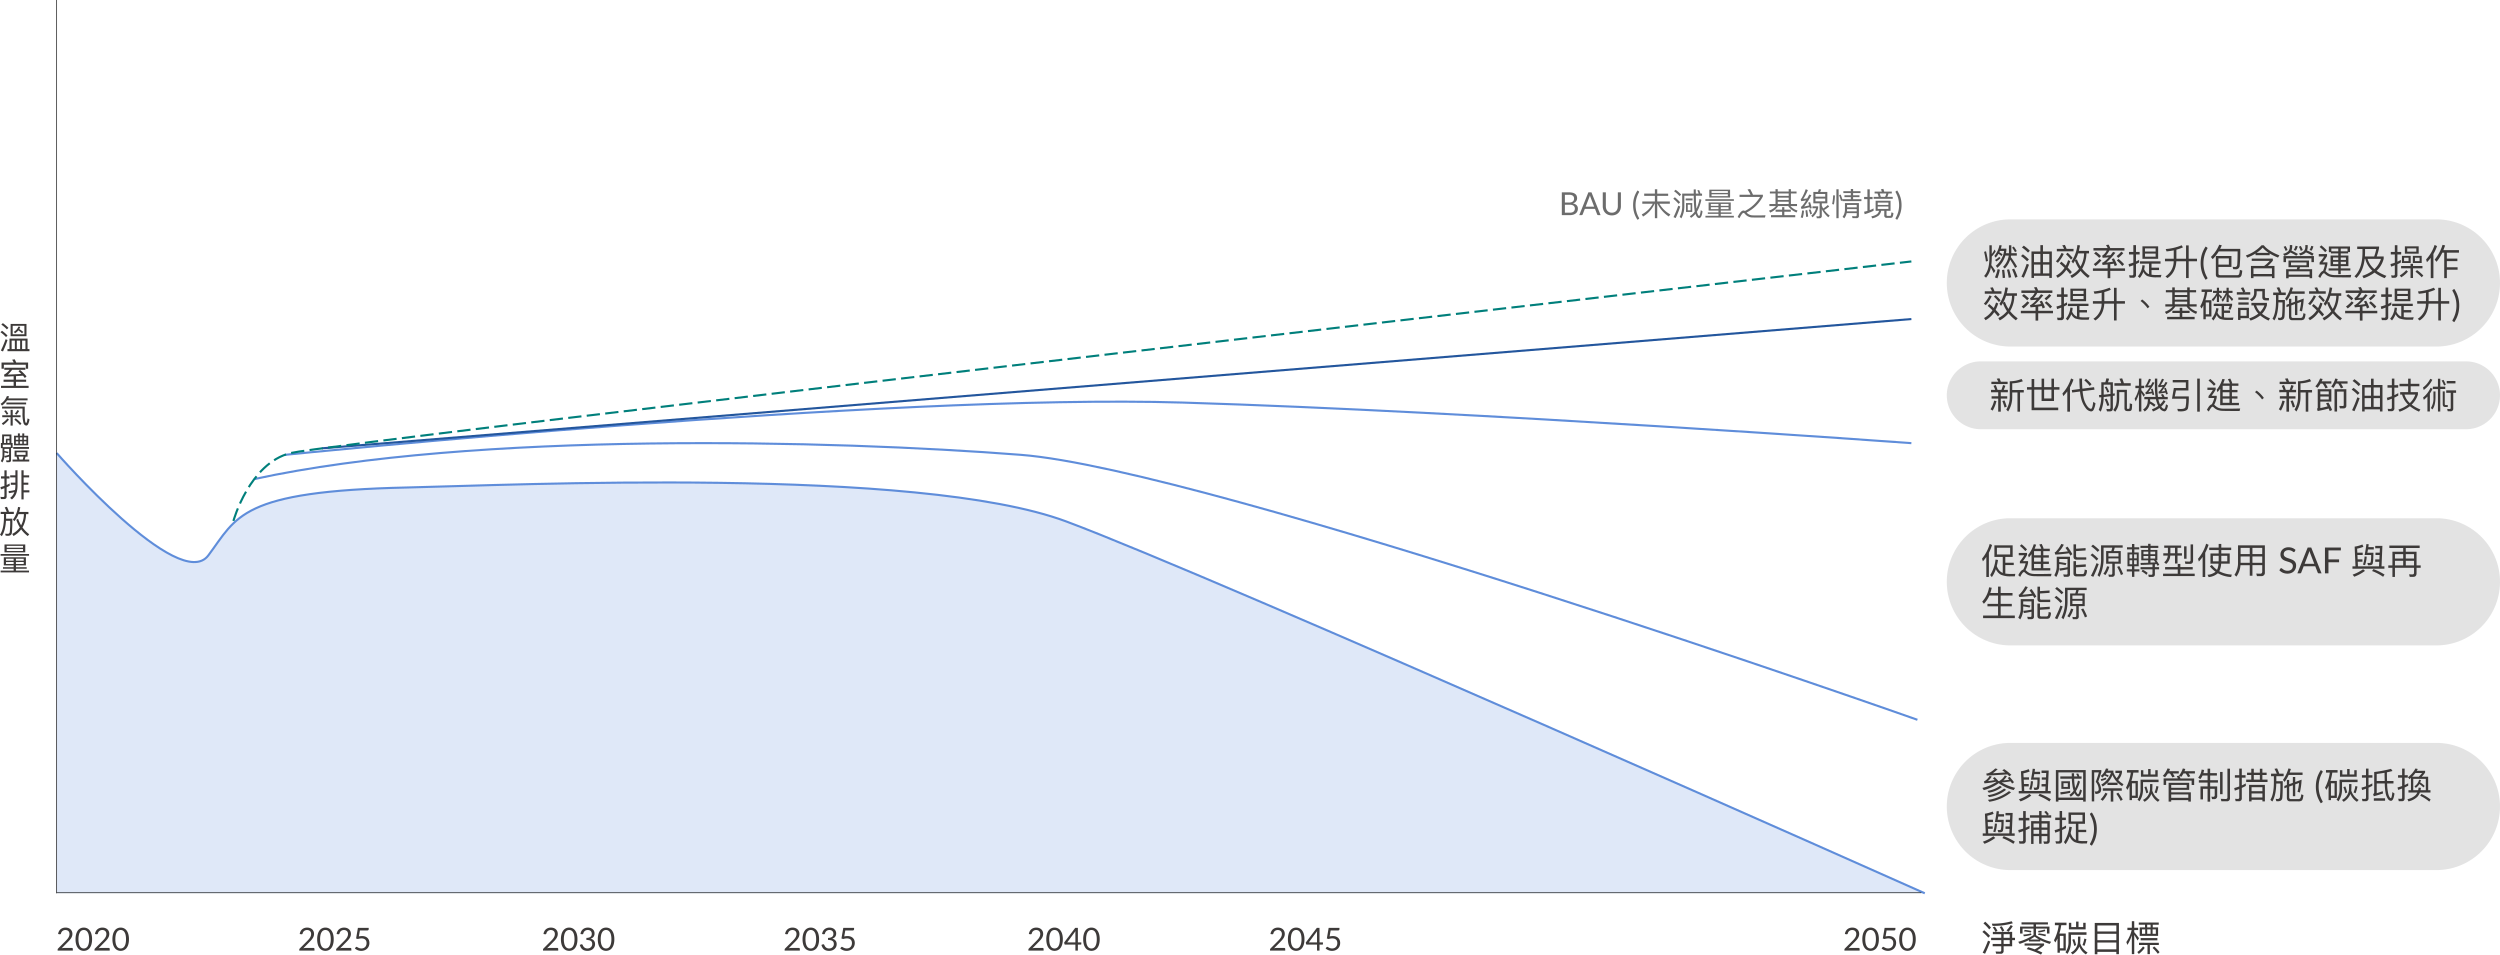 <svg xmlns="http://www.w3.org/2000/svg" width="1179.49" height="450.37" viewBox="0 0 1179.49 450.37">
  <g id="Group_98630" data-name="Group 98630" transform="translate(-1629.51 -752.976)">
    <path id="Path_298682" data-name="Path 298682" d="M30,0H231a30,30,0,0,1,0,60H30A30,30,0,0,1,30,0Z" transform="translate(2548 856.476)" fill="#d1d1d1" opacity="0.6"/>
    <path id="Path_298683" data-name="Path 298683" d="M30,0H231a30,30,0,0,1,0,60H30A30,30,0,0,1,30,0Z" transform="translate(2548 997.476)" fill="#d1d1d1" opacity="0.599"/>
    <path id="Path_298684" data-name="Path 298684" d="M30,0H231a30,30,0,0,1,0,60H30A30,30,0,0,1,30,0Z" transform="translate(2548 1103.476)" fill="#d1d1d1" opacity="0.599"/>
    <path id="Path_298686" data-name="Path 298686" d="M16,0H245a16,16,0,0,1,0,32H16A16,16,0,0,1,16,0Z" transform="translate(2548 923.476)" fill="#d1d1d1" opacity="0.599"/>
    <path id="Path_298547" data-name="Path 298547" d="M894.608,263.665S559.791,114.378,489.537,88.233,227.507,71.152,178.773,72.207c-79.423,1.717-80.38,13.915-93.985,32.049S13.25,55.972,13.25,55.972V263.665Z" transform="translate(1643.008 910.761)" fill="#dfe8f8"/>
    <path id="Path_298583" data-name="Path 298583" d="M13.251,55.972s57.924,66.421,71.532,48.287S99.35,73.925,178.774,72.207c48.735-1.053,240.51-10.121,310.765,16.026S894.609,263.665,894.609,263.665" transform="translate(1643.009 910.761)" fill="none" stroke="#5f8dda" stroke-miterlimit="10" stroke-width="1"/>
    <path id="Path_298584" data-name="Path 298584" d="M54.879,71.685s283.648-28.935,423.68-24.66,343.678,19.14,343.678,19.14" transform="translate(1709.051 895.884)" fill="none" stroke="#5f8dda" stroke-miterlimit="10" stroke-width="1"/>
    <path id="Path_298585" data-name="Path 298585" d="M833.937,184.68s-334.183-118.055-422.951-125S152.81,48.556,49.3,71.11" transform="translate(1700.199 907.888)" fill="none" stroke="#5f8dda" stroke-miterlimit="10" stroke-width="1"/>
    <path id="Path_298687" data-name="Path 298687" d="M0,60.989,749.92,0" transform="translate(1781.367 903.504)" fill="none" stroke="#23569d" stroke-width="1"/>
    <path id="Path_298586" data-name="Path 298586" d="M45.486,143.44s7.459-27.13,26.925-32.016S837.136,21.019,837.136,21.019" transform="translate(1694.149 855.308)" fill="none" stroke="#007f7b" stroke-miterlimit="10" stroke-width="1" stroke-dasharray="6.275 2.51"/>
    <path id="Path_298688" data-name="Path 298688" d="M1.86-12.045l-.735.7a15.605,15.605,0,0,1,2.64,2.25l.72-.72A19.387,19.387,0,0,0,1.86-12.045Zm-.4,3.6-.72.69a16.056,16.056,0,0,1,2.61,2.28l.705-.72A17.385,17.385,0,0,0,1.455-8.445ZM3.15-4.44A44.457,44.457,0,0,1,.915.885L1.92,1.32A47.887,47.887,0,0,0,4.065-4.1Zm10.365-.315H4.995V.18h-.96V1.185h10.38V.18h-.9ZM6,.18v-4H7.515v4Zm2.445,0v-4h1.56v4Zm2.49,0v-4H12.51v4ZM9.18-8.625A11.344,11.344,0,0,1,10.875-7.26l.63-.63A13.944,13.944,0,0,0,9.6-9.24a7.46,7.46,0,0,0,.48-1.05l-.885-.15a4.767,4.767,0,0,1-2.16,2.49l.54.69A5.917,5.917,0,0,0,9.18-8.625Zm-3.66-3.06v5.79h7.485v-5.79Zm6.5,4.9H6.495v-4.005h5.52ZM2.535,8.985v.99h2.46A7.767,7.767,0,0,1,2.61,12.18a1.611,1.611,0,0,1-.225.1l.24.93c1.47-.06,2.91-.12,4.32-.195v1.62H2.19v1.005H6.945V17.52H.99v1.02H14.01V17.52H8.055V15.645H12.84V14.64H8.055V12.96c1.11-.06,2.2-.135,3.27-.21a12.361,12.361,0,0,1,.915,1.11l.78-.8a24.019,24.019,0,0,0-3.1-3.045l-.69.66c.45.4.885.81,1.305,1.23-2.115.15-4.23.255-6.345.345a13.09,13.09,0,0,0,2.04-2.28h6.24v-.99ZM7.44,5.01l-1.2.21a10.3,10.3,0,0,1,.75,1.335H1.23v2.91h1.1V7.575h10.35v1.89H13.77V6.555H8.16C7.92,5.985,7.68,5.46,7.44,5.01ZM1.56,31.41v.93H5.505v3.945h1V32.34h3.705v-.93H6.51V28.875h-1V31.41ZM8.7,28.965a10.41,10.41,0,0,1-1.185,1.77l.78.39a9.527,9.527,0,0,0,1.26-1.755Zm-5.415.09-.81.375A10.721,10.721,0,0,1,3.66,31.14l.765-.39A10.459,10.459,0,0,0,3.285,29.055ZM3.87,24.39h9.645v-.93H4.395c.15-.315.27-.645.39-.975l-1.02-.12A7.442,7.442,0,0,1,.8,26.025l.63.84A9.809,9.809,0,0,0,3.87,24.39Zm-.345,1.02v.87H12.84v-.87Zm9.42,10.86c.3,0,.555-.195.8-.57a7.392,7.392,0,0,0,.675-2.37l-.9-.435c-.09.585-.18,1.065-.27,1.455q-.18.675-.4.675c-.24,0-.405-.3-.495-.885a27.287,27.287,0,0,1-.18-4.065V27.33H1.485v.93H11.13v1.815a17.361,17.361,0,0,0,.45,4.965C11.865,35.85,12.315,36.255,12.945,36.27ZM4.05,32.865A10.6,10.6,0,0,1,1.365,35.25l.6.78a11.89,11.89,0,0,0,2.76-2.565Zm3.84-.03-.6.675a21.036,21.036,0,0,1,2.685,2.535l.645-.72A19.729,19.729,0,0,0,7.89,32.835Zm-2,7.65H1.515V44.49H.93v2.43h.765v3.315a4.782,4.782,0,0,1-.81,2.775l.72.66a6,6,0,0,0,.99-3.51V49a13.528,13.528,0,0,1,1.665.42l.285-.72a16.7,16.7,0,0,0-1.95-.435v-.99H4.8v2.775a21.991,21.991,0,0,1-2.19.57l.225.825c.72-.165,1.38-.345,1.965-.54v1.38a.409.409,0,0,1-.465.45c-.3,0-.63-.015-.99-.03l.24.87H4.62c.72,0,1.1-.33,1.1-.975v-5.73h.75V44.49h-.57ZM1.83,46.455v-1.14H5.58v1.14Zm.585-1.965V41.325h2.58v1.17H3.3v2Zm1.605,0V43.26h.975v1.23Zm3.12-3.42V45.6H13.8V41.07H11.955V39.99h-.93v1.08H9.885V39.99h-.93v1.08Zm5.835,3.78H11.76V43.71h1.215Zm-1.95,0H9.885V43.71h1.14Zm-1.875,0H7.98V43.71H9.15ZM7.98,43v-1.14H9.15V43Zm1.9-1.14h1.14V43H9.885Zm1.875,0h1.215V43H11.76Zm-5.01,4.53v.87H14.2v-.87Zm.645,1.71V50.94H8.31l.42,1.38h-2.3v.915H14.31V52.32H12.2l.375-1.38h.945V48.1Zm2.3,4.215-.42-1.38h2.355l-.375,1.38Zm2.895-2.2H8.325v-1.23h4.26ZM2.355,70.965c.855,0,1.29-.4,1.29-1.215V65.4c.48-.21.96-.45,1.425-.69V63.6c-.48.255-.945.5-1.425.72V61.26H4.98V60.225H3.645V57.39H2.595v2.835H.975V61.26h1.62v3.48c-.615.21-1.245.4-1.875.555l.255,1.1c.54-.18,1.08-.36,1.62-.555V69.48c0,.33-.21.5-.615.5s-.825-.03-1.275-.06l.24,1.05Zm8.265-13.6V71.1h1.035V67.8H14.37v-.99H11.655v-2.6h2.22v-.99h-2.22v-2.49h2.61V59.76h-2.61v-2.4Zm-5.31,2.4v.975H7.77v2.49H5.61v.99H7.77v.54a10.944,10.944,0,0,1-.2,1.92,14.658,14.658,0,0,1-3.015.5l.15,1a24.911,24.911,0,0,0,2.58-.495,5.592,5.592,0,0,1-2,2.715l.84.735c1.74-1.35,2.625-3.465,2.655-6.375V57.36H7.77v2.4ZM.825,76.98v1.035h1.56v1.41c-.03,3.81-.645,6.585-1.875,8.31l.84.735q1.665-2.408,1.98-7.245H5.31a43.846,43.846,0,0,1-.2,5.355.93.93,0,0,1-1.05.765q-.5,0-1.125-.045l.24.93c.5.03.84.06,1.035.06,1.11,0,1.74-.435,1.89-1.29a56.788,56.788,0,0,0,.225-6.78H3.375c0-.27.015-.525.015-.795v-1.41H7.035V76.98H4.425l.315-.12A20.279,20.279,0,0,0,3.78,74.6l-1.05.3a17.481,17.481,0,0,1,.96,2.085ZM9.21,78.075h2.58a11.988,11.988,0,0,1-1.32,5.28,14.5,14.5,0,0,1-1.425-3.09l-.855.48a16.458,16.458,0,0,0,1.68,3.6,10.3,10.3,0,0,1-3.6,3.06l.615.975A11.817,11.817,0,0,0,10.5,85.26a14.616,14.616,0,0,0,3.09,3.15l.72-.84a15.125,15.125,0,0,1-3.18-3.24,13.153,13.153,0,0,0,1.68-6.255h1.11V77.04H9.555a21.314,21.314,0,0,0,.525-2.19l-1.065-.18a12.668,12.668,0,0,1-2.4,5.94l.645.81A11.3,11.3,0,0,0,9.21,78.075ZM2.3,98.43v3.825h4.65v.84H1.92v.72H6.945v.885H.8v.84H14.2v-.84H8.025v-.885H13.11v-.72H8.025v-.84h4.71V98.43Zm9.4,3.15H8.025v-.915H11.7Zm-4.755,0H3.33v-.915H6.945ZM3.33,100.035v-.93H6.945v.93Zm4.7-.93H11.7v.93H8.025Zm-5.4-6.72V96.09h9.8V92.385Zm8.745,3.06H3.675V94.56H11.37Zm-7.695-1.53v-.87H11.37v.87ZM.78,96.87v.81H14.22v-.81Z" transform="translate(1629 917.476)" fill="#3d3a39"/>
    <path id="Path_298689" data-name="Path 298689" d="M7.4-1.268a.466.466,0,0,1,.345.128.447.447,0,0,1,.127.33V0H.7V-.458A.785.785,0,0,1,.765-.75a.826.826,0,0,1,.188-.277L4.395-4.485q.428-.435.78-.836a5.846,5.846,0,0,0,.6-.806,3.857,3.857,0,0,0,.383-.821,2.864,2.864,0,0,0,.135-.889,2.123,2.123,0,0,0-.15-.829,1.625,1.625,0,0,0-.409-.589A1.7,1.7,0,0,0,5.123-9.6a2.4,2.4,0,0,0-.758-.116,2.292,2.292,0,0,0-.758.12A2.035,2.035,0,0,0,3-9.266a1.965,1.965,0,0,0-.446.506,2.024,2.024,0,0,0-.255.645.6.6,0,0,1-.244.349.7.7,0,0,1-.431.049l-.7-.12a3.9,3.9,0,0,1,.409-1.3,3.15,3.15,0,0,1,.765-.949,3.256,3.256,0,0,1,1.054-.581,4.009,4.009,0,0,1,1.283-.2,3.917,3.917,0,0,1,1.275.2,2.978,2.978,0,0,1,1.028.589,2.725,2.725,0,0,1,.682.941,3.063,3.063,0,0,1,.247,1.26,3.346,3.346,0,0,1-.18,1.114A4.417,4.417,0,0,1,7-5.783a7.565,7.565,0,0,1-.709.908q-.4.442-.851.892L2.6-1.087a5.591,5.591,0,0,1,.608-.131A3.785,3.785,0,0,1,3.8-1.268Zm9.548-4.1a8.693,8.693,0,0,1-.3,2.441,5.1,5.1,0,0,1-.829,1.706,3.33,3.33,0,0,1-1.241,1,3.621,3.621,0,0,1-1.534.33,3.589,3.589,0,0,1-1.534-.33,3.347,3.347,0,0,1-1.234-1A5.049,5.049,0,0,1,9.45-2.929a8.8,8.8,0,0,1-.3-2.441,8.837,8.837,0,0,1,.3-2.445,5.09,5.09,0,0,1,.825-1.714,3.334,3.334,0,0,1,1.234-1.009,3.589,3.589,0,0,1,1.534-.33,3.621,3.621,0,0,1,1.534.33,3.317,3.317,0,0,1,1.241,1.009,5.141,5.141,0,0,1,.829,1.714A8.734,8.734,0,0,1,16.95-5.37Zm-1.388,0a8.784,8.784,0,0,0-.206-2.066A4.143,4.143,0,0,0,14.8-8.783a2.1,2.1,0,0,0-.806-.731,2.162,2.162,0,0,0-.952-.221,2.162,2.162,0,0,0-.952.221,2.069,2.069,0,0,0-.8.731,4.2,4.2,0,0,0-.551,1.346A8.784,8.784,0,0,0,10.53-5.37a8.735,8.735,0,0,0,.206,2.063,4.2,4.2,0,0,0,.551,1.343,2.069,2.069,0,0,0,.8.731,2.162,2.162,0,0,0,.952.221,2.162,2.162,0,0,0,.952-.221,2.1,2.1,0,0,0,.806-.731,4.143,4.143,0,0,0,.555-1.343A8.735,8.735,0,0,0,15.563-5.37Zm9.24,4.1a.466.466,0,0,1,.345.128.447.447,0,0,1,.128.33V0H18.1V-.458a.785.785,0,0,1,.06-.292.826.826,0,0,1,.188-.277L21.8-4.485q.427-.435.78-.836a5.846,5.846,0,0,0,.6-.806,3.857,3.857,0,0,0,.382-.821,2.864,2.864,0,0,0,.135-.889,2.123,2.123,0,0,0-.15-.829,1.625,1.625,0,0,0-.409-.589,1.7,1.7,0,0,0-.611-.349,2.4,2.4,0,0,0-.757-.116,2.292,2.292,0,0,0-.757.12,2.035,2.035,0,0,0-.611.334,1.965,1.965,0,0,0-.446.506,2.024,2.024,0,0,0-.255.645.6.6,0,0,1-.244.349.7.7,0,0,1-.431.049l-.7-.12a3.9,3.9,0,0,1,.409-1.3,3.15,3.15,0,0,1,.765-.949,3.256,3.256,0,0,1,1.054-.581,4.009,4.009,0,0,1,1.283-.2,3.917,3.917,0,0,1,1.275.2,2.978,2.978,0,0,1,1.028.589,2.725,2.725,0,0,1,.682.941,3.063,3.063,0,0,1,.247,1.26,3.346,3.346,0,0,1-.18,1.114,4.417,4.417,0,0,1-.488.979,7.565,7.565,0,0,1-.709.908q-.4.442-.851.892L20-1.087a5.591,5.591,0,0,1,.608-.131,3.785,3.785,0,0,1,.592-.049Zm9.547-4.1a8.693,8.693,0,0,1-.3,2.441,5.1,5.1,0,0,1-.829,1.706,3.33,3.33,0,0,1-1.241,1,3.621,3.621,0,0,1-1.534.33,3.589,3.589,0,0,1-1.534-.33,3.347,3.347,0,0,1-1.234-1,5.049,5.049,0,0,1-.825-1.706,8.8,8.8,0,0,1-.3-2.441,8.837,8.837,0,0,1,.3-2.445,5.09,5.09,0,0,1,.825-1.714,3.334,3.334,0,0,1,1.234-1.009,3.589,3.589,0,0,1,1.534-.33,3.621,3.621,0,0,1,1.534.33,3.317,3.317,0,0,1,1.241,1.009,5.141,5.141,0,0,1,.829,1.714A8.734,8.734,0,0,1,34.35-5.37Zm-1.387,0a8.784,8.784,0,0,0-.206-2.066A4.143,4.143,0,0,0,32.2-8.783a2.1,2.1,0,0,0-.806-.731,2.162,2.162,0,0,0-.952-.221,2.162,2.162,0,0,0-.953.221,2.069,2.069,0,0,0-.8.731,4.2,4.2,0,0,0-.551,1.346A8.784,8.784,0,0,0,27.93-5.37a8.736,8.736,0,0,0,.206,2.063,4.2,4.2,0,0,0,.551,1.343,2.069,2.069,0,0,0,.8.731,2.162,2.162,0,0,0,.953.221,2.162,2.162,0,0,0,.952-.221,2.1,2.1,0,0,0,.806-.731,4.143,4.143,0,0,0,.555-1.343A8.735,8.735,0,0,0,32.963-5.37Z" transform="translate(1656 1201.476)" fill="#3d3a39"/>
    <path id="Path_298690" data-name="Path 298690" d="M7.4-1.268a.466.466,0,0,1,.345.128.447.447,0,0,1,.127.33V0H.7V-.458A.785.785,0,0,1,.765-.75a.826.826,0,0,1,.188-.277L4.395-4.485q.428-.435.78-.836a5.846,5.846,0,0,0,.6-.806,3.857,3.857,0,0,0,.383-.821,2.864,2.864,0,0,0,.135-.889,2.123,2.123,0,0,0-.15-.829,1.625,1.625,0,0,0-.409-.589A1.7,1.7,0,0,0,5.123-9.6a2.4,2.4,0,0,0-.758-.116,2.292,2.292,0,0,0-.758.12A2.035,2.035,0,0,0,3-9.266a1.965,1.965,0,0,0-.446.506,2.024,2.024,0,0,0-.255.645.6.6,0,0,1-.244.349.7.7,0,0,1-.431.049l-.7-.12a3.9,3.9,0,0,1,.409-1.3,3.15,3.15,0,0,1,.765-.949,3.256,3.256,0,0,1,1.054-.581,4.009,4.009,0,0,1,1.283-.2,3.917,3.917,0,0,1,1.275.2,2.978,2.978,0,0,1,1.028.589,2.725,2.725,0,0,1,.682.941,3.063,3.063,0,0,1,.247,1.26,3.346,3.346,0,0,1-.18,1.114A4.417,4.417,0,0,1,7-5.783a7.565,7.565,0,0,1-.709.908q-.4.442-.851.892L2.6-1.087a5.591,5.591,0,0,1,.608-.131A3.785,3.785,0,0,1,3.8-1.268Zm9.548-4.1a8.693,8.693,0,0,1-.3,2.441,5.1,5.1,0,0,1-.829,1.706,3.33,3.33,0,0,1-1.241,1,3.621,3.621,0,0,1-1.534.33,3.589,3.589,0,0,1-1.534-.33,3.347,3.347,0,0,1-1.234-1A5.049,5.049,0,0,1,9.45-2.929a8.8,8.8,0,0,1-.3-2.441,8.837,8.837,0,0,1,.3-2.445,5.09,5.09,0,0,1,.825-1.714,3.334,3.334,0,0,1,1.234-1.009,3.589,3.589,0,0,1,1.534-.33,3.621,3.621,0,0,1,1.534.33,3.317,3.317,0,0,1,1.241,1.009,5.141,5.141,0,0,1,.829,1.714A8.734,8.734,0,0,1,16.95-5.37Zm-1.388,0a8.784,8.784,0,0,0-.206-2.066A4.143,4.143,0,0,0,14.8-8.783a2.1,2.1,0,0,0-.806-.731,2.162,2.162,0,0,0-.952-.221,2.162,2.162,0,0,0-.952.221,2.069,2.069,0,0,0-.8.731,4.2,4.2,0,0,0-.551,1.346A8.784,8.784,0,0,0,10.53-5.37a8.735,8.735,0,0,0,.206,2.063,4.2,4.2,0,0,0,.551,1.343,2.069,2.069,0,0,0,.8.731,2.162,2.162,0,0,0,.952.221,2.162,2.162,0,0,0,.952-.221,2.1,2.1,0,0,0,.806-.731,4.143,4.143,0,0,0,.555-1.343A8.735,8.735,0,0,0,15.563-5.37Zm9.24,4.1a.466.466,0,0,1,.345.128.447.447,0,0,1,.128.33V0H18.1V-.458a.785.785,0,0,1,.06-.292.826.826,0,0,1,.188-.277L21.8-4.485q.427-.435.78-.836a5.846,5.846,0,0,0,.6-.806,3.857,3.857,0,0,0,.382-.821,2.864,2.864,0,0,0,.135-.889,2.123,2.123,0,0,0-.15-.829,1.625,1.625,0,0,0-.409-.589,1.7,1.7,0,0,0-.611-.349,2.4,2.4,0,0,0-.757-.116,2.292,2.292,0,0,0-.757.12,2.035,2.035,0,0,0-.611.334,1.965,1.965,0,0,0-.446.506,2.024,2.024,0,0,0-.255.645.6.6,0,0,1-.244.349.7.7,0,0,1-.431.049l-.7-.12a3.9,3.9,0,0,1,.409-1.3,3.15,3.15,0,0,1,.765-.949,3.256,3.256,0,0,1,1.054-.581,4.009,4.009,0,0,1,1.283-.2,3.917,3.917,0,0,1,1.275.2,2.978,2.978,0,0,1,1.028.589,2.725,2.725,0,0,1,.682.941,3.063,3.063,0,0,1,.247,1.26,3.346,3.346,0,0,1-.18,1.114,4.417,4.417,0,0,1-.488.979,7.565,7.565,0,0,1-.709.908q-.4.442-.851.892L20-1.087a5.591,5.591,0,0,1,.608-.131,3.785,3.785,0,0,1,.592-.049ZM28.815-6.69a7.416,7.416,0,0,1,1.545-.18,4.127,4.127,0,0,1,1.485.247,3.008,3.008,0,0,1,1.076.682,2.863,2.863,0,0,1,.653,1.028,3.659,3.659,0,0,1,.221,1.29,3.879,3.879,0,0,1-.3,1.545A3.5,3.5,0,0,1,32.681-.9a3.594,3.594,0,0,1-1.226.754A4.329,4.329,0,0,1,29.933.12a4.3,4.3,0,0,1-.908-.094,4.687,4.687,0,0,1-.814-.251,4.734,4.734,0,0,1-.7-.36,4.033,4.033,0,0,1-.57-.428l.413-.57a.411.411,0,0,1,.352-.2.658.658,0,0,1,.337.116q.188.116.458.259a3.917,3.917,0,0,0,.634.259A2.86,2.86,0,0,0,30-1.027a2.706,2.706,0,0,0,1.013-.18,2.191,2.191,0,0,0,.772-.514,2.269,2.269,0,0,0,.495-.8,2.98,2.98,0,0,0,.173-1.043,2.658,2.658,0,0,0-.146-.908,1.782,1.782,0,0,0-.443-.69,2.03,2.03,0,0,0-.739-.442A3.086,3.086,0,0,0,30.09-5.76a5.551,5.551,0,0,0-.844.068,5.621,5.621,0,0,0-.9.217l-.84-.247.863-5.025h5.092v.585a.65.65,0,0,1-.176.469.815.815,0,0,1-.6.184H29.31Z" transform="translate(1770 1201.476)" fill="#3d3a39"/>
    <path id="Path_298691" data-name="Path 298691" d="M7.4-1.268a.466.466,0,0,1,.345.128.447.447,0,0,1,.127.33V0H.7V-.458A.785.785,0,0,1,.765-.75a.826.826,0,0,1,.188-.277L4.395-4.485q.428-.435.78-.836a5.846,5.846,0,0,0,.6-.806,3.857,3.857,0,0,0,.383-.821,2.864,2.864,0,0,0,.135-.889,2.123,2.123,0,0,0-.15-.829,1.625,1.625,0,0,0-.409-.589A1.7,1.7,0,0,0,5.123-9.6a2.4,2.4,0,0,0-.758-.116,2.292,2.292,0,0,0-.758.12A2.035,2.035,0,0,0,3-9.266a1.965,1.965,0,0,0-.446.506,2.024,2.024,0,0,0-.255.645.6.6,0,0,1-.244.349.7.7,0,0,1-.431.049l-.7-.12a3.9,3.9,0,0,1,.409-1.3,3.15,3.15,0,0,1,.765-.949,3.256,3.256,0,0,1,1.054-.581,4.009,4.009,0,0,1,1.283-.2,3.917,3.917,0,0,1,1.275.2,2.978,2.978,0,0,1,1.028.589,2.725,2.725,0,0,1,.682.941,3.063,3.063,0,0,1,.247,1.26,3.346,3.346,0,0,1-.18,1.114A4.417,4.417,0,0,1,7-5.783a7.565,7.565,0,0,1-.709.908q-.4.442-.851.892L2.6-1.087a5.591,5.591,0,0,1,.608-.131A3.785,3.785,0,0,1,3.8-1.268Zm9.548-4.1a8.693,8.693,0,0,1-.3,2.441,5.1,5.1,0,0,1-.829,1.706,3.33,3.33,0,0,1-1.241,1,3.621,3.621,0,0,1-1.534.33,3.589,3.589,0,0,1-1.534-.33,3.347,3.347,0,0,1-1.234-1A5.049,5.049,0,0,1,9.45-2.929a8.8,8.8,0,0,1-.3-2.441,8.837,8.837,0,0,1,.3-2.445,5.09,5.09,0,0,1,.825-1.714,3.334,3.334,0,0,1,1.234-1.009,3.589,3.589,0,0,1,1.534-.33,3.621,3.621,0,0,1,1.534.33,3.317,3.317,0,0,1,1.241,1.009,5.141,5.141,0,0,1,.829,1.714A8.734,8.734,0,0,1,16.95-5.37Zm-1.388,0a8.784,8.784,0,0,0-.206-2.066A4.143,4.143,0,0,0,14.8-8.783a2.1,2.1,0,0,0-.806-.731,2.162,2.162,0,0,0-.952-.221,2.162,2.162,0,0,0-.952.221,2.069,2.069,0,0,0-.8.731,4.2,4.2,0,0,0-.551,1.346A8.784,8.784,0,0,0,10.53-5.37a8.735,8.735,0,0,0,.206,2.063,4.2,4.2,0,0,0,.551,1.343,2.069,2.069,0,0,0,.8.731,2.162,2.162,0,0,0,.952.221,2.162,2.162,0,0,0,.952-.221,2.1,2.1,0,0,0,.806-.731,4.143,4.143,0,0,0,.555-1.343A8.735,8.735,0,0,0,15.563-5.37Zm2.813-2.467a3.953,3.953,0,0,1,.4-1.3,3.1,3.1,0,0,1,.761-.949,3.249,3.249,0,0,1,1.057-.581,4.043,4.043,0,0,1,1.286-.2,3.916,3.916,0,0,1,1.26.2,2.935,2.935,0,0,1,.994.555,2.515,2.515,0,0,1,.649.87,2.7,2.7,0,0,1,.233,1.133,2.926,2.926,0,0,1-.131.911,2.169,2.169,0,0,1-.375.7,2.275,2.275,0,0,1-.589.51,3.515,3.515,0,0,1-.772.345,2.868,2.868,0,0,1,1.579.926,2.528,2.528,0,0,1,.529,1.639,3.075,3.075,0,0,1-.281,1.335A3,3,0,0,1,24.21-.739,3.439,3.439,0,0,1,23.074-.1,4.282,4.282,0,0,1,21.682.12,4.425,4.425,0,0,1,20.22-.094a3.033,3.033,0,0,1-1.028-.589,3.135,3.135,0,0,1-.69-.889,6.656,6.656,0,0,1-.457-1.114l.577-.24a.713.713,0,0,1,.439-.053.429.429,0,0,1,.311.248q.1.21.244.5a2.36,2.36,0,0,0,.4.563,2.153,2.153,0,0,0,.649.457,2.331,2.331,0,0,0,1,.187,2.462,2.462,0,0,0,.986-.184,2.149,2.149,0,0,0,.7-.476,2,2,0,0,0,.424-.652,1.925,1.925,0,0,0,.142-.712,2.656,2.656,0,0,0-.112-.8,1.331,1.331,0,0,0-.42-.622,2.2,2.2,0,0,0-.844-.412,5.232,5.232,0,0,0-1.376-.15v-.968a4.367,4.367,0,0,0,1.174-.15,2.232,2.232,0,0,0,.788-.39,1.459,1.459,0,0,0,.442-.593,2.033,2.033,0,0,0,.139-.765,2.064,2.064,0,0,0-.146-.81,1.556,1.556,0,0,0-.4-.57,1.679,1.679,0,0,0-.6-.338,2.442,2.442,0,0,0-.754-.113,2.3,2.3,0,0,0-.754.12,2.025,2.025,0,0,0-.615.334,1.965,1.965,0,0,0-.446.506,2.024,2.024,0,0,0-.255.645.649.649,0,0,1-.244.349.665.665,0,0,1-.424.049ZM34.35-5.37a8.693,8.693,0,0,1-.3,2.441,5.1,5.1,0,0,1-.829,1.706,3.33,3.33,0,0,1-1.241,1,3.621,3.621,0,0,1-1.534.33,3.589,3.589,0,0,1-1.534-.33,3.347,3.347,0,0,1-1.234-1,5.049,5.049,0,0,1-.825-1.706,8.8,8.8,0,0,1-.3-2.441,8.837,8.837,0,0,1,.3-2.445,5.09,5.09,0,0,1,.825-1.714,3.334,3.334,0,0,1,1.234-1.009,3.589,3.589,0,0,1,1.534-.33,3.621,3.621,0,0,1,1.534.33,3.317,3.317,0,0,1,1.241,1.009,5.141,5.141,0,0,1,.829,1.714A8.734,8.734,0,0,1,34.35-5.37Zm-1.387,0a8.784,8.784,0,0,0-.206-2.066A4.143,4.143,0,0,0,32.2-8.783a2.1,2.1,0,0,0-.806-.731,2.162,2.162,0,0,0-.952-.221,2.162,2.162,0,0,0-.953.221,2.069,2.069,0,0,0-.8.731,4.2,4.2,0,0,0-.551,1.346A8.784,8.784,0,0,0,27.93-5.37a8.736,8.736,0,0,0,.206,2.063,4.2,4.2,0,0,0,.551,1.343,2.069,2.069,0,0,0,.8.731,2.162,2.162,0,0,0,.953.221,2.162,2.162,0,0,0,.952-.221,2.1,2.1,0,0,0,.806-.731,4.143,4.143,0,0,0,.555-1.343A8.735,8.735,0,0,0,32.963-5.37Z" transform="translate(1885 1201.476)" fill="#3d3a39"/>
    <path id="Path_298692" data-name="Path 298692" d="M2.125-13.651l-.833.816a18.726,18.726,0,0,1,2.72,2.822l.833-.85A23.05,23.05,0,0,0,2.125-13.651ZM1.615-9.6l-.833.8a17.94,17.94,0,0,1,2.8,2.686l.833-.833A19.326,19.326,0,0,0,1.615-9.6ZM3.434-4.692A50.937,50.937,0,0,1,.935.986l1.122.476A55.559,55.559,0,0,0,4.488-4.284ZM14.841-2.057V-4.964h1.343V-6.052H14.841V-8.84H5.729v1.088H9.69v1.7H4.913v1.088H9.69v1.819H5.644v1.088H9.69V-.2a.621.621,0,0,1-.714.68C8.364.476,7.7.442,7.021.408l.255,1.071H9.367A1.269,1.269,0,0,0,10.812.068V-2.057ZM10.812-7.752h2.873v1.7H10.812Zm0,2.788h2.873v1.819H10.812Zm3.315-7.089a9.882,9.882,0,0,1-1.955,2.5l.9.663a12.091,12.091,0,0,0,2.057-2.686Zm-7.463.731L5.678-11A12.547,12.547,0,0,1,6.953-8.874l.952-.442A12,12,0,0,0,6.664-11.322Zm3.281-.153-1,.323a12.493,12.493,0,0,1,1.19,2.176l.969-.442A14.238,14.238,0,0,0,9.945-11.475Zm4.658-2.38a33.572,33.572,0,0,1-9.35,1.139l.34,1.02A30.98,30.98,0,0,0,15.147-12.9ZM27.37-8.143l-.357.68a25.285,25.285,0,0,1,3.485.7l.306-.765A26.74,26.74,0,0,0,27.37-8.143ZM20.757-9.792l-.374.714a27.262,27.262,0,0,1,3.264.527l.272-.714A26.665,26.665,0,0,0,20.757-9.792ZM23.7-8.143a14.489,14.489,0,0,1-3.6.561l.221.816a16.5,16.5,0,0,0,3.621-.663Zm3.536-.408a15.752,15.752,0,0,0,3.247-.68l-.289-.731A15.2,15.2,0,0,1,27.1-9.3ZM22.763-4.964v.629H28.1V-4.93a24.085,24.085,0,0,0,4.454,1.751l.68-1a21.223,21.223,0,0,1-7.157-3.111v-3.094h5.185v2.312h1.173v-3.264H26.078v-1.02h5.644v-.986H19.261v.986h5.661v1.02H18.564v3.264h1.173v-2.312h5.185v3.026a25.494,25.494,0,0,1-7.225,3.2l.68.986A30.267,30.267,0,0,0,22.763-4.964Zm4.811-.255H23.239a21.3,21.3,0,0,0,2.227-1.394A14.62,14.62,0,0,0,27.574-5.219Zm-5.219,3.6-.612.9a36.558,36.558,0,0,1,6.7,2.584L29.07.9C28.305.527,27.506.17,26.656-.153A18.672,18.672,0,0,0,29.9-2.516v-.85h-9.2v.986h7.565A16.532,16.532,0,0,1,25.483-.612C24.5-.986,23.443-1.309,22.355-1.615ZM48.365-11.1h-2.21v-2.584H45V-11.1H42.721v-2.023H41.6v3.094h7.9v-3.094H48.365Zm-11.56-.884A20.909,20.909,0,0,1,34.561-4.9l.646,1.054a18.524,18.524,0,0,0,1.02-1.9V1h1.122V-.034h2.788V-8.058H37.111a25.655,25.655,0,0,0,.884-3.927h2.482v-1.19H35v1.19Zm.544,10.863V-6.97h1.7v5.848ZM48.892-5.678a15.234,15.234,0,0,1-.884,3.06l.969.357a18.889,18.889,0,0,0,.884-3.145ZM47.022-6.6H45.9c0,.748-.017,1.513-.017,2.329A6.018,6.018,0,0,1,42.551.9l.782.884a7.6,7.6,0,0,0,3.213-3.723,7.8,7.8,0,0,0,3.06,3.723L50.422.9a7.831,7.831,0,0,1-3.5-4.437,5.346,5.346,0,0,0,.051-.748C47.005-5.049,47.022-5.814,47.022-6.6Zm2.89-2.074h-8.5v4.522a7.984,7.984,0,0,1-1.428,4.9l.918.8a9.636,9.636,0,0,0,1.683-5.7V-7.48h7.327ZM44.149-5.457l-.935.306a22.418,22.418,0,0,1,.918,2.941l.884-.391A21.67,21.67,0,0,0,44.149-5.457Zm21.063-7.6H53.805V1.717h1.241V.578h8.942v1.1h1.224ZM55.046-.612v-3.2h8.942v3.2Zm0-4.318V-7.922h8.942V-4.93Zm0-4.114v-2.822h8.942v2.822ZM72.437-7.429c.425.663.935,1.547,1.547,2.652L74.7-5.848C73.95-6.9,73.185-7.854,72.437-8.721V-9.69H74.29v-1.122H72.437v-3.077H71.3v3.077H69.207V-9.69h2.006A15.737,15.737,0,0,1,68.7-4.046L69.224-2.7A19.922,19.922,0,0,0,71.3-7.259V1.666h1.139Zm2.584-3.519V-6.97h8.67v-3.978H81.175v-1.258H84V-13.26H74.579v1.054H77.52v1.258Zm5.134-1.258v1.258H78.54v-1.258ZM82.62-7.922H81.09v-2.091h1.53Zm-2.482,0H78.557v-2.091h1.581Zm-2.533,0H76.092v-2.091H77.6ZM75.463-5.916v1.054h7.888V-5.916Zm-.782,2.21v1.054h4.012v4.3h1.122v-4.3h4.216V-3.706ZM76.6-1.989A11.525,11.525,0,0,1,73.882.663l.7.9a12.483,12.483,0,0,0,2.805-2.873Zm5.236.017-.748.714a17.511,17.511,0,0,1,2.482,2.771l.816-.8A19.463,19.463,0,0,0,81.838-1.972Z" transform="translate(2564 1201.476)" fill="#3d3a39"/>
    <path id="Path_298693" data-name="Path 298693" d="M9.1,12.237A12.733,12.733,0,0,1,3.179,14.6l.646.884A13.207,13.207,0,0,0,10,12.832Zm1.955,1.292a16.334,16.334,0,0,1-7.769,3.145l.646.9a16.917,16.917,0,0,0,8.041-3.434Zm2.3,1.207A20.7,20.7,0,0,1,3.4,18.867l.68.9A21.553,21.553,0,0,0,14.3,15.348ZM7.378,10.469a21.248,21.248,0,0,1-6.6,2.771l.68,1.037a20.484,20.484,0,0,0,7.038-3.3,19.115,19.115,0,0,0,7.055,3.264l.68-1.037a22.89,22.89,0,0,1-6.358-2.55,37.774,37.774,0,0,0,4.2-.527,10.638,10.638,0,0,1,.731,1.054l.9-.629A21.913,21.913,0,0,0,13.6,8.021l-.85.527c.238.272.476.544.714.833-.884.136-1.8.238-2.737.306a8.408,8.408,0,0,0,1.632-2.006l-1-.323a6.457,6.457,0,0,1-2.414,2.5l.051.153-.017-.017H8.313A20.19,20.19,0,0,0,6.579,8.14l-.833.527c.289.289.578.578.85.884-1.054.2-2.125.374-3.213.476A9.453,9.453,0,0,0,5.2,7.885l-1-.323a6.9,6.9,0,0,1-2.7,2.669l.289.85A40.554,40.554,0,0,0,7.242,10.3Zm3.689-6.1-.884.561c.476.34.918.68,1.343,1.02-1.292.1-3.23.221-5.814.374a15.183,15.183,0,0,0,2.3-1.972L6.868,4.043Q4.42,6.44,2.635,6.44l.2.969q4.615-.2,9.758-.544a9.119,9.119,0,0,1,.918.884l.969-.68A27.164,27.164,0,0,0,11.067,4.366Zm11.577.017A16.154,16.154,0,0,1,18.989,5.4l.391,9.282H17.952v1.156H33.031V14.685h-1.36l.408-9.656H28.7V6.185h2.21l-.1,2.074H28.815v1.1h1.938l-.1,2.074H28.7V12.56h1.887l-.1,2.125H20.553l-.1-2.159h2.21V11.4H20.4l-.1-2.057H22.78V8.242H20.247l-.1-1.887A16.367,16.367,0,0,0,23.1,5.488Zm5.185,11.611-.612.918a24.6,24.6,0,0,1,5.2,2.72l.68-1.054A26.653,26.653,0,0,0,27.829,15.994Zm-4.845.068a21.009,21.009,0,0,1-4.947,2.55l.765.986a20.28,20.28,0,0,0,5.066-2.754Zm2.295-9.333h2.737V5.641H25.449c.051-.442.1-.884.17-1.36l-1.088-.1c-.187,1.5-.459,3.213-.833,5.168h3.06a16.487,16.487,0,0,1-.221,3.417.657.657,0,0,1-.663.34c-.272,0-.578-.017-.9-.017l.323,1.1h.544c.8,0,1.309-.187,1.547-.544q.408-.612.459-5.355H24.99C25.092,7.8,25.177,7.273,25.279,6.729Zm-1.615,3.315a12.964,12.964,0,0,1-.765,3.825l.986.289a14,14,0,0,0,.782-4.046ZM49.538,4.808H35.462V19.7h1.207v-.748H48.331V19.7h1.207ZM36.669,17.813V5.93H48.331V17.813ZM37.553,7.8V8.9h5.44a27.167,27.167,0,0,0,.408,3.961,13.121,13.121,0,0,0,.442,1.666,7.478,7.478,0,0,1-1.989,1.955l.612.918A8.729,8.729,0,0,0,44.3,15.671a3.884,3.884,0,0,0,.272.527c.476.714.952,1.071,1.462,1.071.68,0,1.241-.952,1.717-2.839l-.884-.51c-.34,1.479-.646,2.227-.935,2.227-.255,0-.527-.323-.816-.935l-.187-.459a18.034,18.034,0,0,0,1.9-4.505l-.918-.476a18.693,18.693,0,0,1-1.343,3.553c-.068-.323-.136-.68-.187-1.054A23.2,23.2,0,0,1,44.1,8.9h3.485V7.8h-1.02Q46.282,7.035,46,6.423l-.969.153c.2.374.408.782.595,1.224H44.064c-.017-.476-.017-.952-.017-1.462h-1.1c0,.493,0,.986.017,1.462Zm.493,2.3v3.587h4.063V10.095Zm3.043,2.686H39.066V11h2.023Zm1.122,1.8a40.526,40.526,0,0,1-4.658.68l.153,1.071a43.037,43.037,0,0,0,4.5-.782Zm17.578-3.757v1.037h4.777V10.775H59.84a10.772,10.772,0,0,0,2.312-3.587,11.519,11.519,0,0,0,4.573,5.236l.646-.952A10.837,10.837,0,0,1,64.855,9.5a6.745,6.745,0,0,0,1.8-3.587v-.8H63.546V6.2H65.5a5.948,5.948,0,0,1-1.377,2.431A10.882,10.882,0,0,1,62.594,5.9V5.08H59.908c.119-.272.221-.578.323-.884L59.075,4.06a6.93,6.93,0,0,1-2.4,3.468l.646.85a8.589,8.589,0,0,0,1.071-1,9.086,9.086,0,0,1,1.547.731l.476-.714a9.758,9.758,0,0,0-1.479-.663c.153-.2.306-.408.442-.629h2.074a10.15,10.15,0,0,1-4.573,5.576l.68.884A13.228,13.228,0,0,0,59.789,10.826ZM57.613,13.41v1.156h3.74V19.7H62.56V14.566h3.995V13.41ZM58.837,15.5a12.193,12.193,0,0,1-2.261,3.128l.986.7a14.749,14.749,0,0,0,2.261-3.366Zm6.035-.051-.9.561a26.372,26.372,0,0,1,2.074,3.366L67,18.714A29.368,29.368,0,0,0,64.872,15.45ZM52.394,4.808V19.6H53.55V5.9h2.193c-.357,1.326-.85,2.822-1.462,4.471a5.909,5.909,0,0,1,1.394,3.366,1.248,1.248,0,0,1-.255.884,1.619,1.619,0,0,1-1,.306,5.591,5.591,0,0,1-.646-.068l.374,1.207a3.13,3.13,0,0,0,2.227-.663,2.44,2.44,0,0,0,.459-1.666A7.521,7.521,0,0,0,55.454,10.2c.578-1.547,1.054-3.043,1.462-4.471V4.808Zm4.522,5.151a20.507,20.507,0,0,0,2.38-.816l-.238-.765a19.191,19.191,0,0,1-2.431.748ZM82.365,6.9h-2.21V4.315H79V6.9H76.721V4.876H75.6V7.97h7.9V4.876H82.365Zm-11.56-.884A20.909,20.909,0,0,1,68.561,13.1l.646,1.054a18.524,18.524,0,0,0,1.02-1.9V19h1.122V17.966h2.788V9.942H71.111A25.656,25.656,0,0,0,72,6.015h2.482V4.825H69v1.19Zm.544,10.863V11.03h1.7v5.848Zm11.543-4.556a15.234,15.234,0,0,1-.884,3.06l.969.357a18.889,18.889,0,0,0,.884-3.145Zm-1.87-.918H79.9c0,.748-.017,1.513-.017,2.329A6.018,6.018,0,0,1,76.551,18.9l.782.884a7.6,7.6,0,0,0,3.213-3.723,7.8,7.8,0,0,0,3.06,3.723l.816-.884a7.831,7.831,0,0,1-3.5-4.437,5.346,5.346,0,0,0,.051-.748C81,12.951,81.022,12.186,81.022,11.4Zm2.89-2.074h-8.5v4.522a7.984,7.984,0,0,1-1.428,4.9l.918.8a9.636,9.636,0,0,0,1.683-5.7V10.52h7.327Zm-5.763,3.213-.935.306a22.418,22.418,0,0,1,.918,2.941l.884-.391A21.67,21.67,0,0,0,78.149,12.543Zm20.213-1.717H88.655v8.857h1.224v-.7h8.058V19.7h1.207V15.331H89.879V14.158h8.483ZM89.879,17.9V16.317h8.058V17.9Zm0-4.726v-1.36h7.293v1.36Zm10.829-4.4h-6.46A13.454,13.454,0,0,0,93.7,7.477l.918.561a13.294,13.294,0,0,0,1.037-1.632H96.73A11.324,11.324,0,0,1,97.8,8.14l1.088-.408a8.956,8.956,0,0,0-.85-1.326h3.026V5.335H96.152c.136-.34.255-.68.374-1.037l-1.173-.255a9.925,9.925,0,0,1-1.768,3.349l.1.068-1.19.2a11.194,11.194,0,0,1,.527,1.1H86.292v3.077h1.19V9.823H99.518v2.023h1.19ZM88.332,6.406H89.3a13.318,13.318,0,0,1,1.1,1.887l1.122-.425a11.513,11.513,0,0,0-.935-1.462h2.856V5.335H88.893c.136-.34.289-.68.425-1.054l-1.173-.255A10.07,10.07,0,0,1,85.9,7.562l1.071.68A12.222,12.222,0,0,0,88.332,6.406Zm16.32,1h2.38V9.6h-4.114v1.139h4.114v1.785h-3.349v6.12h1.19V13.665h2.159v6.052h1.224V13.665H110.4v3.094c0,.442-.255.663-.731.663l-.833-.051.306,1.156h.9a1.347,1.347,0,0,0,1.53-1.513V12.526h-3.315V10.741h3.672V9.6h-3.672V7.409h3.179V6.27h-3.179V4.162h-1.224V6.27H105.06a11.517,11.517,0,0,0,.323-1.5l-1.156-.187A6.9,6.9,0,0,1,102.6,8.378l.986.714A6.225,6.225,0,0,0,104.652,7.409Zm8.279-1.717V16.2h1.19V5.692Zm3.111,13.855a1.4,1.4,0,0,0,1.564-1.6V4.162H116.4V17.643a.711.711,0,0,1-.782.816c-.748,0-1.53-.034-2.346-.085l.272,1.173Zm9.622-13.515V7.137h1.989V9.3h-2.4v1.156H135.32V9.3h-2.431V7.137H134.9V6.032h-2.006V4.2H131.7V6.032h-2.856V4.2h-1.19V6.032ZM128.843,9.3V7.137H131.7V9.3Zm5.236,2.5h-7.463v7.786h1.173v-.748h5.117V19.6h1.173Zm-6.29,5.933v-1.87h5.117v1.87Zm0-2.958V12.9h5.117v1.87Zm-6.052,4.743a1.309,1.309,0,0,0,1.445-1.5V13.24c.629-.289,1.258-.595,1.887-.935V11.1c-.612.34-1.241.663-1.887.952V8.412h1.768V7.239h-1.768V4.128h-1.207V7.239h-2.057V8.412h2.057v4.131a22.744,22.744,0,0,1-2.38.748l.306,1.224c.68-.221,1.377-.476,2.074-.748v3.944c0,.476-.221.731-.646.731a12.05,12.05,0,0,1-1.309-.085l.255,1.156ZM151.4,9.347l-3.009,1.088V8.089h-1.122v2.754l-1.734.629V9.466h-1.088v2.4l-1.19.425V13.41l1.19-.425v4.879c0,1.139.51,1.717,1.564,1.717h3.893a2.636,2.636,0,0,0,1.581-.391c.374-.306.629-1.173.765-2.584l-1.054-.34a3.582,3.582,0,0,1-.493,1.972,1.572,1.572,0,0,1-1,.272H146.37c-.561,0-.833-.306-.833-.884V12.594l1.734-.629v5.168h1.122V11.557l1.8-.646a25.58,25.58,0,0,1-.731,4.165l1.122.323A33.4,33.4,0,0,0,151.4,9.347ZM136.986,6.508V7.7h1.326V10.6c-.017,3.791-.561,6.545-1.649,8.262l.9.8c1.173-1.8,1.8-4.641,1.887-8.483h1.921a61.33,61.33,0,0,1-.2,6.358,1.029,1.029,0,0,1-1.122.918c-.255,0-.544-.034-.867-.068l.272,1.1q.535.051.765.051c1.224,0,1.921-.51,2.074-1.53.136-.986.221-3.638.221-7.956h-3.043V7.7h3.451V6.508h-2.057a22.333,22.333,0,0,0-1.02-2.5L138.6,4.23a13.437,13.437,0,0,1,1.071,2.278Zm8.3.612h6.562V5.981h-6.086c.2-.544.391-1.105.578-1.683l-1.156-.255A17.035,17.035,0,0,1,142.6,9.449l.782.952A17.324,17.324,0,0,0,145.282,7.12Zm14.153,5.533a13.517,13.517,0,0,0,1.819,6.8.471.471,0,0,1,.068.4.558.558,0,0,1-.2.225l-.672.408a15.551,15.551,0,0,1-1.084-1.938,13.1,13.1,0,0,1-.723-1.93,13.4,13.4,0,0,1-.4-1.951,16.012,16.012,0,0,1,0-4.033,13.079,13.079,0,0,1,1.126-3.876,16.051,16.051,0,0,1,1.084-1.946l.672.417a.558.558,0,0,1,.2.225.452.452,0,0,1-.068.4,13.517,13.517,0,0,0-1.819,6.8ZM176.256,6.9h-2.21V4.315H172.89V6.9h-2.278V4.876H169.49V7.97h7.9V4.876h-1.139ZM164.7,6.015a20.909,20.909,0,0,1-2.244,7.089l.646,1.054a18.526,18.526,0,0,0,1.02-1.9V19h1.122V17.966h2.788V9.942H165a25.656,25.656,0,0,0,.884-3.927h2.482V4.825h-5.474v1.19Zm.544,10.863V11.03h1.7v5.848Zm11.543-4.556a15.232,15.232,0,0,1-.884,3.06l.969.357a18.891,18.891,0,0,0,.884-3.145Zm-1.87-.918h-1.122c0,.748-.017,1.513-.017,2.329a6.018,6.018,0,0,1-3.332,5.168l.782.884a7.6,7.6,0,0,0,3.213-3.723,7.8,7.8,0,0,0,3.06,3.723l.816-.884a7.831,7.831,0,0,1-3.5-4.437,5.347,5.347,0,0,0,.051-.748C174.9,12.951,174.913,12.186,174.913,11.4ZM177.8,9.33h-8.5v4.522a7.984,7.984,0,0,1-1.428,4.9l.918.8a9.636,9.636,0,0,0,1.683-5.7V10.52H177.8Zm-5.763,3.213-.935.306a22.419,22.419,0,0,1,.918,2.941l.884-.391A21.672,21.672,0,0,0,172.04,12.543Zm9.5,6.953a1.274,1.274,0,0,0,1.428-1.445v-4.93c.612-.272,1.207-.561,1.8-.867V11.081c-.6.323-1.19.629-1.8.9V8.412h1.836V7.239h-1.836V4.128h-1.19V7.239H179.86V8.412h1.921v4.046a20.558,20.558,0,0,1-2.125.629l.289,1.156c.612-.2,1.224-.408,1.836-.629v4.131c0,.459-.221.7-.646.7a11.2,11.2,0,0,1-1.275-.085l.255,1.139Zm5.3-8.347h3.791a27.336,27.336,0,0,0,.408,4.522,7.126,7.126,0,0,0,1.156,2.856,1.751,1.751,0,0,0,1.377.8c.8,0,1.343-1.156,1.649-3.451l-.986-.68q-.306,2.805-.714,2.856c-.442-.068-.85-.7-1.19-1.887a23.374,23.374,0,0,1-.578-5.015h2.992V9.959h-3.026c-.051-1.19-.068-2.55-.068-4.08,1-.2,1.887-.408,2.635-.629l-.714-1.02a55.881,55.881,0,0,1-7.922,1.5V15.28a.853.853,0,0,1-.51.85l.323,1.054c1.666-.459,3.128-.9,4.386-1.343l-.2-1.071c-.918.34-1.853.663-2.805.952Zm3.757-1.19h-3.757v-3.3c1.36-.17,2.584-.357,3.689-.561C190.536,7.494,190.57,8.786,190.6,9.959Zm-5.117,8.16v1.173h5.3V18.119ZM198.7,19.513c.867,0,1.309-.476,1.309-1.428V13.036q.842-.383,1.683-.816V11.03c-.544.306-1.1.578-1.683.833V8.412h1.479V7.239h-1.479V4.128h-1.19V7.239h-1.921V8.412h1.921v3.927a20.112,20.112,0,0,1-2.176.68l.289,1.156c.629-.2,1.258-.408,1.887-.646v4.25c0,.408-.187.612-.544.612-.408,0-.85-.034-1.292-.068l.255,1.19Zm12.41-11.56H208.08a13.846,13.846,0,0,0,1.581-1.938v-.85h-3.927c.153-.272.306-.561.476-.867l-1.1-.238a12.108,12.108,0,0,1-3.553,4.148l.731.884c.238-.187.459-.374.7-.578v5.814h-1.173v1.088h4.182a5.122,5.122,0,0,1-.833,1.241,7.882,7.882,0,0,1-3.825,1.887l.459,1.054a8.469,8.469,0,0,0,4.267-2.227,6.359,6.359,0,0,0,1.139-1.955h5V14.328h-1.088Zm-4.437,0h-3.094a13.7,13.7,0,0,0,1.5-1.768h3.179A14.737,14.737,0,0,1,206.669,7.953Zm-2.6,6.375V8.956H210v5.372h-2.482a11.1,11.1,0,0,0,.17-1.122l-1.088-.119a9.968,9.968,0,0,1-.221,1.241Zm2.89-2.924a10.747,10.747,0,0,1,1.9,1.632l.612-.714a10.914,10.914,0,0,0-2.142-1.683c.136-.34.272-.714.391-1.122l-.918-.136a4.854,4.854,0,0,1-2.159,3.077l.6.765A5.522,5.522,0,0,0,206.958,11.4Zm.969,4.675-.578.867a19.841,19.841,0,0,1,4.284,2.754l.629-.969A21.435,21.435,0,0,0,207.927,16.079ZM5.644,24.383A16.154,16.154,0,0,1,1.989,25.4l.391,9.282H.952v1.156H16.031V34.685h-1.36l.408-9.656H11.7v1.156h2.21l-.1,2.074H11.815v1.1h1.938l-.1,2.074H11.7V32.56h1.887l-.1,2.125H3.553l-.1-2.159h2.21V31.4H3.4l-.1-2.057H5.78v-1.1H3.247l-.1-1.887A16.367,16.367,0,0,0,6.1,25.488Zm5.185,11.611-.612.918a24.6,24.6,0,0,1,5.2,2.72l.68-1.054A26.653,26.653,0,0,0,10.829,35.994Zm-4.845.068a21.009,21.009,0,0,1-4.947,2.55L1.8,39.6a20.28,20.28,0,0,0,5.066-2.754Zm2.295-9.333h2.737V25.641H8.449c.051-.442.1-.884.17-1.36l-1.088-.1c-.187,1.5-.459,3.213-.833,5.168h3.06a16.487,16.487,0,0,1-.221,3.417.657.657,0,0,1-.663.34c-.272,0-.578-.017-.9-.017L8.3,34.192H8.84c.8,0,1.309-.187,1.547-.544q.408-.612.459-5.355H7.99C8.092,27.8,8.177,27.273,8.279,26.729ZM6.664,30.044A12.964,12.964,0,0,1,5.9,33.869l.986.289a14,14,0,0,0,.782-4.046Zm16.575-3.893v1.122h4.318v1.649H23.783V39.666h1.139V35.977h2.635v3.6h1.156v-3.6h2.72v1.938c0,.408-.2.612-.578.612l-1.292-.051.323,1.122h1.326c.9,0,1.36-.476,1.36-1.428V28.922H28.713V27.273h4.539V26.151H31.467l.714-.51a11.02,11.02,0,0,0-1.36-1.581l-.833.51a12.974,12.974,0,0,1,1.292,1.581H28.713V24.128H27.557v2.023Zm4.318,3.876v1.887H24.922V30.027ZM24.922,33h2.635v1.887H24.922Zm6.511,1.887h-2.72V33h2.72Zm0-2.975h-2.72V30.027h2.72ZM19.805,39.547A1.286,1.286,0,0,0,21.25,38.1v-4.93q.918-.383,1.785-.816V31.115c-.595.306-1.19.595-1.785.85V28.548h1.717V27.375H21.25V24.162H20.026v3.213H17.952v1.173h2.074v3.893c-.765.255-1.547.476-2.329.663L18,34.328c.68-.2,1.343-.442,2.023-.68v4.131a.576.576,0,0,1-.646.646c-.442,0-.884-.034-1.36-.068l.255,1.19Zm28.271-1.224a14.692,14.692,0,0,1-1.989-.187V34.107h3.689V32.985H46.087V30.18H49.2V24.825H41.429V30.18H44.9v7.6a4.031,4.031,0,0,1-1.513-1.258,6.646,6.646,0,0,1-.952-2.04,28.066,28.066,0,0,0,.561-2.754l-1.173-.2A16.88,16.88,0,0,1,39.27,38.8l.782.969a13.77,13.77,0,0,0,1.9-3.706,5.307,5.307,0,0,0,2.227,2.652,9.175,9.175,0,0,0,4.352.731h1.581l.221-1.173C49.793,38.306,49.028,38.323,48.076,38.323Zm-11.1,1.19A1.285,1.285,0,0,0,38.4,38.034V33.1c.629-.289,1.258-.6,1.87-.935V30.962c-.612.34-1.224.663-1.87.969V28.412h1.768V27.239H38.4V24.128H37.23v3.111H35.156v1.173H37.23v4a21.2,21.2,0,0,1-2.363.731l.306,1.207c.68-.221,1.377-.476,2.057-.748v4.148c0,.459-.221.7-.663.7a11.234,11.234,0,0,1-1.292-.085l.255,1.156Zm11.05-10.455H42.619V25.947h5.406Zm5.431,3.6a13.517,13.517,0,0,0-1.819-6.8.776.776,0,0,1-.085-.225.316.316,0,0,1,.089-.3.693.693,0,0,1,.123-.1l.672-.417a16.051,16.051,0,0,1,1.084,1.947,13.079,13.079,0,0,1,1.126,3.876,16.012,16.012,0,0,1,0,4.033,13.4,13.4,0,0,1-.4,1.951,13.105,13.105,0,0,1-.723,1.93,15.551,15.551,0,0,1-1.084,1.938l-.672-.408a.693.693,0,0,1-.123-.1.337.337,0,0,1-.081-.127.35.35,0,0,1-.008-.174.768.768,0,0,1,.085-.229,13.517,13.517,0,0,0,1.819-6.8Z" transform="translate(2564 1111.476)" fill="#3d3a39"/>
    <path id="Path_298694" data-name="Path 298694" d="M2.652,10.282v9.452H3.859V8.293a23.384,23.384,0,0,0,1.5-3.672L4.25,4.111A19.013,19.013,0,0,1,.629,11.064l.408,1.292A23.425,23.425,0,0,0,2.652,10.282ZM6.46,4.791v5.457H10.4V17.8a4.417,4.417,0,0,1-1.8-1.36,6.569,6.569,0,0,1-1.02-1.9,25.337,25.337,0,0,0,.578-2.839L7,11.489A17.182,17.182,0,0,1,4.471,18.8l.782.969A14.11,14.11,0,0,0,7.14,16.011a5.558,5.558,0,0,0,2.431,2.652,10.961,10.961,0,0,0,4.794.748H16.1l.221-1.173c-.612.034-1.462.051-2.516.051a18.257,18.257,0,0,1-2.193-.187V14.107h3.978V12.985H11.611V10.248h3.468V4.791Zm7.429,4.318H7.65v-3.2h6.239Zm5.389-4.828-.8.782a17.132,17.132,0,0,1,2.567,2.448l.8-.8A18.755,18.755,0,0,0,19.278,4.281Zm-1.326,4.08V9.483h2.567a21.345,21.345,0,0,1-2.04,2.873v.935h2.7a11.768,11.768,0,0,1-1.122,2.941c-.731.17-1.513,1.037-2.329,2.635l.9.8c.748-1.513,1.343-2.261,1.751-2.261a.61.61,0,0,1,.408.17A5.641,5.641,0,0,0,22.729,18.9a7.887,7.887,0,0,0,2.686.442c1,.034,2.142.051,3.434.051h4.3l.272-1.173c-1.938.051-3.519.085-4.726.085H25.483a6.978,6.978,0,0,1-2.3-.374,6.127,6.127,0,0,1-1.649-1.139,3.071,3.071,0,0,0-.391-.306,13.053,13.053,0,0,0,1.207-3.417v-.816H19.907A22.468,22.468,0,0,0,21.862,9.33V8.361Zm6.035.561v7.735h8.84v-1.1h-3.3V13.546h2.635V12.475H29.529v-1.9h2.618V9.483H29.529V7.511h3.06V6.406H29.376l.306-.119a14.951,14.951,0,0,0-.935-2.176l-1.122.306a13.454,13.454,0,0,1,.969,1.989H25.432a17.759,17.759,0,0,0,.714-1.955l-1.122-.187a14.46,14.46,0,0,1-2.686,5.1l.374,1.156A18.747,18.747,0,0,0,23.987,8.922Zm4.386,6.63H25.16V13.546h3.213Zm0-3.077H25.16v-1.9h3.213Zm0-2.992H25.16V7.511h3.213ZM43.775,4.3v5.8c0,.969.493,1.462,1.513,1.462h4.505V10.435H45.611a.558.558,0,0,1-.629-.629V7.511l4.5-.306V6.083l-4.5.306V4.3ZM40.953,5.386,40,5.981c.408.544.782,1.1,1.122,1.649-1.6.2-3.111.357-4.505.442a12.771,12.771,0,0,0,2.584-3.6l-1.173-.357a14.561,14.561,0,0,1-2.6,3.706,1.52,1.52,0,0,1-.561.323l.34,1.02c2.516-.136,4.658-.357,6.46-.629.221.374.425.731.612,1.1l.969-.68A27.512,27.512,0,0,0,40.953,5.386Zm7.208,14.059a1.9,1.9,0,0,0,1.326-.391,4.411,4.411,0,0,0,.646-2.516l-1.1-.34a4.294,4.294,0,0,1-.374,1.9.923.923,0,0,1-.714.238H45.577c-.408,0-.612-.187-.612-.544v-2.6l4.607-.306V13.75l-4.607.306v-1.8H43.758v5.8c0,.918.493,1.394,1.479,1.394Zm-7.718-6.239c-.68-.136-1.224-.221-1.632-.289-.442-.085-1.037-.17-1.768-.238V11.234h3.91V15.11a38.58,38.58,0,0,1-3.876.578l.272,1.054c1.258-.17,2.465-.391,3.6-.629v1.938a.451.451,0,0,1-.51.51c-.459,0-.952-.034-1.5-.068l.306,1.139H40.8q1.326,0,1.326-1.173v-8.3H35.87V14.5a8.225,8.225,0,0,1-1.156,4.386l.935.85A9.806,9.806,0,0,0,37.043,14.4v-.782c.408.034.833.1,1.241.17.578.1,1.173.2,1.768.34ZM52.955,4.451l-.833.8a20.408,20.408,0,0,1,3.06,2.635l.833-.833A24.813,24.813,0,0,0,52.955,4.451Zm-.306,4.165-.833.8a16.785,16.785,0,0,1,2.839,2.55l.833-.833A21.386,21.386,0,0,0,52.649,8.616Zm1.972,4.59A46.982,46.982,0,0,1,52,19.139l1.139.51a52.7,52.7,0,0,0,2.533-6.035Zm4.556-5.712v5.967h2.907v4.522c0,.425-.2.646-.578.646a11.2,11.2,0,0,1-1.275-.085l.255,1.1h1.428a1.207,1.207,0,0,0,1.343-1.377V13.461h2.822V7.494H62.764a11.612,11.612,0,0,0,.459-1.6H66.98V4.791H56.78v6.052a17.37,17.37,0,0,1-1.666,8.024l.918.816a19.023,19.023,0,0,0,1.938-8.84V5.9h4.1a10.753,10.753,0,0,1-.476,1.6Zm5.814,4.981H60.265v-1.53h4.726Zm-4.726-2.448V8.463h4.726v1.564ZM59.6,14.668A10.555,10.555,0,0,1,57.868,18.2l.986.612a13.2,13.2,0,0,0,1.836-3.91Zm5.78-.085-1.02.357a25.579,25.579,0,0,1,1.8,3.859L67.2,18.34A24.758,24.758,0,0,0,65.382,14.583ZM69.241,8.14v6.511h2.125v1.428H68.918v1.037h2.448v2.533h1.122V17.116h2.38V16.079h-2.38V14.651h2.057V8.14H72.488V6.712h2.278V5.692H72.488V4.145H71.366V5.692H69.02v1.02h2.346V8.14Zm4.386,5.593H72.369V11.846h1.258Zm-2.159,0H70.21V11.846h1.258ZM70.21,10.928V9.058h1.258v1.87Zm2.159-1.87h1.258v1.87H72.369Zm2.992-4.046V6h3.621V6.95h-3.23v4.9H79v1.139q-1.658.051-3.621.1l.136.952c2.159-.068,4-.136,5.525-.238v1.275H75.412v1.037h5.627v2.023c0,.34-.17.527-.476.527-.476,0-.986-.034-1.513-.068l.238,1.088h1.683c.8,0,1.207-.425,1.207-1.275v-2.3h1.989V15.076H82.178v-1.36c.272-.017.527-.034.8-.068.17.272.34.561.493.833l.765-.544a21.109,21.109,0,0,0-1.428-2.091h.544V6.95h-3.23V6h3.672V5.012H80.121V4.06H78.982v.952Zm7.072,7.8c-.7.034-1.479.085-2.329.119V11.846h1.632C81.974,12.152,82.212,12.475,82.433,12.815Zm-.119-1.785H80.07V9.806h2.244Zm-3.264,0H76.789V9.806H79.05ZM76.789,8.973V7.766H79.05V8.973ZM80.07,7.766h2.244V8.973H80.07Zm-3.621,8.517-.561.8a9.859,9.859,0,0,1,2.295,1.632l.6-.918A11.178,11.178,0,0,0,76.449,16.283ZM86.581,4.876V5.964h1.734v2.55H86.139V9.636h2.108a4.378,4.378,0,0,1-1.683,3.145l.918.8a5.493,5.493,0,0,0,1.955-3.944h2.227v3.74h1.19V9.636h2.091V8.514H92.854V5.964h1.717V4.876Zm2.907,1.088h2.176v2.55H89.488Zm6.46-.7v5.848h1.173V5.267Zm-8.959,9.775v1.122h5.967v1.989H86.037v1.122h14.926V18.153H94.18V16.164h5.848V15.042H94.18V13.563H92.956v1.479Zm11.849-1.513c.9,0,1.36-.527,1.36-1.564V4.332H99.025v7.344c0,.51-.2.782-.6.782-.68,0-1.377-.034-2.125-.085l.255,1.156Zm8.976-7.684V7.018h4.454V8.633h-3.876v4.811H112.2a8.48,8.48,0,0,1-.7,2.907,12.167,12.167,0,0,1-2.448-2.329l-.935.646a12.877,12.877,0,0,0,2.686,2.584,6.418,6.418,0,0,1-3.791,1.411l.527,1.122a7.442,7.442,0,0,0,4.335-1.836,14.021,14.021,0,0,0,6.273,1.8l.306-1.173a13.6,13.6,0,0,1-5.9-1.581,9.315,9.315,0,0,0,.884-3.553h4.046V8.633h-3.978V7.018h4.675V5.845h-4.675V4.111h-1.241V5.845Zm8.517,6.494h-2.839c0-.136.017-.272.017-.408V9.721h2.822Zm-4.08,0h-2.7V9.721h2.72v2.21C112.268,12.067,112.251,12.2,112.251,12.339ZM104.7,10.248v9.486h1.224V8.293a22.432,22.432,0,0,0,1.581-3.757l-1.156-.527a19.1,19.1,0,0,1-3.825,7.14l.408,1.292A21.688,21.688,0,0,0,104.7,10.248Zm17.918-.2h4.318v2.975h-4.318Zm-.068,4.1h4.386v4.981H128.2V14.141h4.624V17.1c0,.714-.323,1.071-.935,1.071-.578,0-1.207-.034-1.887-.068l.323,1.207h1.955a1.578,1.578,0,0,0,1.785-1.785V4.791H121.4v8.16a9.884,9.884,0,0,1-1.683,5.763l.935.833A10.149,10.149,0,0,0,122.553,14.141Zm10.268-1.122H128.2V10.044h4.624Zm0-4.114H128.2V5.981h4.624Zm-5.882-2.924V8.9h-4.318V5.981Zm21.2,1.743a.626.626,0,0,1-.166.191.363.363,0,0,1-.217.064.607.607,0,0,1-.34-.144q-.2-.145-.489-.319a3.932,3.932,0,0,0-.706-.319,3.036,3.036,0,0,0-1-.144,2.915,2.915,0,0,0-.973.149,2.084,2.084,0,0,0-.705.4,1.657,1.657,0,0,0-.429.6,1.9,1.9,0,0,0-.145.744,1.374,1.374,0,0,0,.251.846,2.161,2.161,0,0,0,.663.574,5.079,5.079,0,0,0,.935.412q.523.174,1.071.361t1.071.421a3.767,3.767,0,0,1,.935.591,2.693,2.693,0,0,1,.663.875,2.914,2.914,0,0,1,.251,1.275,4.112,4.112,0,0,1-.272,1.5,3.459,3.459,0,0,1-.795,1.22,3.718,3.718,0,0,1-1.283.816,4.721,4.721,0,0,1-1.73.3,5.274,5.274,0,0,1-2.159-.429,5.066,5.066,0,0,1-1.658-1.16l.476-.782a.626.626,0,0,1,.166-.157.388.388,0,0,1,.217-.064.482.482,0,0,1,.251.089q.14.089.319.225t.408.3a3.371,3.371,0,0,0,.523.3,3.538,3.538,0,0,0,.667.225,3.634,3.634,0,0,0,.841.089,3.14,3.14,0,0,0,1.046-.162,2.221,2.221,0,0,0,.778-.455,1.97,1.97,0,0,0,.489-.7,2.343,2.343,0,0,0,.17-.91,1.526,1.526,0,0,0-.251-.905,2.079,2.079,0,0,0-.659-.591,4.576,4.576,0,0,0-.935-.4q-.527-.166-1.071-.34a11.361,11.361,0,0,1-1.071-.4,3.46,3.46,0,0,1-.935-.595,2.734,2.734,0,0,1-.659-.914,3.255,3.255,0,0,1-.251-1.356,3.226,3.226,0,0,1,.251-1.25,3.191,3.191,0,0,1,.731-1.071,3.571,3.571,0,0,1,1.182-.748,4.312,4.312,0,0,1,1.611-.28,5.122,5.122,0,0,1,1.857.323,4.387,4.387,0,0,1,1.475.935Zm9.24,5.755-1.913-4.956q-.085-.221-.178-.514t-.178-.625a9.26,9.26,0,0,1-.366,1.148l-1.912,4.947ZM160.811,18h-1.275a.549.549,0,0,1-.357-.111.68.68,0,0,1-.2-.281l-1.139-2.941h-5.465l-1.139,2.941a.6.6,0,0,1-.2.272.543.543,0,0,1-.357.119H149.4l4.87-12.181h1.666Zm3.256-10.837v4.258h5.007v1.343h-5.007V18h-1.649V5.819h7.506V7.163Zm16.014-2.78a16.154,16.154,0,0,1-3.655,1.02l.391,9.282h-1.428v1.156h15.079V14.685h-1.36l.408-9.656h-3.383V6.185h2.21l-.1,2.074h-1.989v1.1h1.938l-.1,2.074h-1.955V12.56h1.887l-.1,2.125H177.99l-.1-2.159h2.21V11.4h-2.261l-.1-2.057h2.482V8.242h-2.533l-.1-1.887a16.367,16.367,0,0,0,2.958-.867Zm5.185,11.611-.612.918a24.6,24.6,0,0,1,5.2,2.72l.68-1.054A26.653,26.653,0,0,0,185.266,15.994Zm-4.845.068a21.008,21.008,0,0,1-4.947,2.55l.765.986a20.28,20.28,0,0,0,5.066-2.754Zm2.3-9.333h2.737V5.641h-2.567c.051-.442.1-.884.17-1.36l-1.088-.1c-.187,1.5-.459,3.213-.833,5.168h3.06a16.487,16.487,0,0,1-.221,3.417.657.657,0,0,1-.663.34c-.272,0-.578-.017-.9-.017l.323,1.1h.544c.8,0,1.309-.187,1.547-.544q.408-.612.459-5.355h-2.856C182.529,7.8,182.614,7.273,182.716,6.729ZM181.1,10.044a12.965,12.965,0,0,1-.765,3.825l.986.289a14,14,0,0,0,.782-4.046Zm11.7-5.151V6.049h6.528V7.8h-5.083v6.443h-1.955V15.4h1.955v4.3h1.19V15.4h9.01v2.244c0,.578-.255.867-.748.867l-1.6-.051.323,1.19h1.666c1.02,0,1.547-.578,1.547-1.734V15.4h1.955V14.243h-1.955V7.8h-5.083V6.049h6.545V4.893Zm2.635,9.35V12.084h3.893v2.159Zm5.117,0V12.084h3.893v2.159ZM195.432,11V8.922h3.893V11Zm5.117-2.074h3.893V11h-3.893ZM4.1,28.463h4.08V32.39h-5v1.19h5V37.9H1.122v1.224H16.1V37.9H9.418V33.58h5.253V32.39H9.418V28.463h5.593v-1.19H9.418V24.247H8.177v3.026H4.539A22.489,22.489,0,0,0,5.2,24.808l-1.241-.221A13.24,13.24,0,0,1,.714,31.353l.782,1A12.59,12.59,0,0,0,4.1,28.463ZM26.775,24.3v5.8c0,.969.493,1.462,1.513,1.462h4.505V30.435H28.611a.558.558,0,0,1-.629-.629V27.511l4.5-.306V26.083l-4.5.306V24.3Zm-2.822,1.088L23,25.981c.408.544.782,1.1,1.122,1.649-1.6.2-3.111.357-4.505.442a12.771,12.771,0,0,0,2.584-3.6l-1.173-.357a14.561,14.561,0,0,1-2.6,3.706,1.52,1.52,0,0,1-.561.323l.34,1.02c2.516-.136,4.658-.357,6.46-.629.221.374.425.731.612,1.1l.969-.68A27.512,27.512,0,0,0,23.953,25.386Zm7.208,14.059a1.9,1.9,0,0,0,1.326-.391,4.411,4.411,0,0,0,.646-2.516l-1.1-.34a4.294,4.294,0,0,1-.374,1.9.923.923,0,0,1-.714.238H28.577c-.408,0-.612-.187-.612-.544v-2.6l4.607-.306V33.75l-4.607.306v-1.8H26.758v5.8c0,.918.493,1.394,1.479,1.394Zm-7.718-6.239c-.68-.136-1.224-.221-1.632-.289-.442-.085-1.037-.17-1.768-.238V31.234h3.91V35.11a38.579,38.579,0,0,1-3.876.578l.272,1.054c1.258-.17,2.465-.391,3.6-.629v1.938a.451.451,0,0,1-.51.51c-.459,0-.952-.034-1.5-.068l.306,1.139H23.8q1.326,0,1.326-1.173v-8.3H18.87V34.5a8.225,8.225,0,0,1-1.156,4.386l.935.85A9.806,9.806,0,0,0,20.043,34.4v-.782c.408.034.833.1,1.241.17.578.1,1.173.2,1.768.34Zm12.512-8.755-.833.8a20.408,20.408,0,0,1,3.06,2.635l.833-.833A24.813,24.813,0,0,0,35.955,24.451Zm-.306,4.165-.833.8a16.785,16.785,0,0,1,2.839,2.55l.833-.833A21.386,21.386,0,0,0,35.649,28.616Zm1.972,4.59A46.983,46.983,0,0,1,35,39.139l1.139.51a52.7,52.7,0,0,0,2.533-6.035Zm4.556-5.712v5.967h2.907v4.522c0,.425-.2.646-.578.646a11.2,11.2,0,0,1-1.275-.085l.255,1.1h1.428a1.207,1.207,0,0,0,1.343-1.377V33.461h2.822V27.494H45.764a11.612,11.612,0,0,0,.459-1.6H49.98v-1.1H39.78v6.052a17.37,17.37,0,0,1-1.666,8.024l.918.816a19.023,19.023,0,0,0,1.938-8.84V25.9h4.1a10.753,10.753,0,0,1-.476,1.6Zm5.814,4.981H43.265v-1.53h4.726Zm-4.726-2.448V28.463h4.726v1.564ZM42.6,34.668A10.555,10.555,0,0,1,40.868,38.2l.986.612a13.2,13.2,0,0,0,1.836-3.91Zm5.78-.085-1.02.357a25.58,25.58,0,0,1,1.8,3.859L50.2,38.34A24.757,24.757,0,0,0,48.382,34.583Z" transform="translate(2564 1005.476)" fill="#3d3a39"/>
    <path id="Path_298695" data-name="Path 298695" d="M4.25-7.446v1.887H1.139v1.105H4.25V1.734H5.474V-4.454H8.517V-5.559H5.474V-7.446H8.806V-8.551H6.868a17.727,17.727,0,0,0,.765-1.938l-1.105-.374a21.672,21.672,0,0,1-.765,2.312H3.927a14.933,14.933,0,0,0-.833-2.312l-1.071.391a15.167,15.167,0,0,1,.816,1.921H.867v1.105Zm11.016-6.273a14.79,14.79,0,0,1-5.559,1.105V-5.44A11.536,11.536,0,0,1,8.058.748l.884.9A12.778,12.778,0,0,0,10.88-5.44V-7.327h2.465V1.717h1.207V-7.327H16.32V-8.5H10.88v-3.128a17.391,17.391,0,0,0,5-.986ZM1.037-12.41v1.122H8.7V-12.41H5.491c-.221-.6-.442-1.139-.663-1.615l-1.275.2A12.174,12.174,0,0,1,4.3-12.41ZM2.329-3.5A12.767,12.767,0,0,1,.646.578l1,.646A16.283,16.283,0,0,0,3.434-3.264Zm4.9-.085-1.037.272A27.337,27.337,0,0,1,7.242-.238L8.279-.629A30.432,30.432,0,0,0,7.225-3.587ZM17.833-9.843V-8.67h2.176V1.037H32.572V-.2H21.25V-8.67h3.468v5.355h5.865V-8.67H33.15V-9.843H30.583v-3.995H29.376v3.995H25.925v-3.995H24.718v3.995H21.25v-3.842H20.009v3.842ZM25.925-8.67h3.451V-4.5H25.925ZM49.487-9.826l-5.525.7q-.153-2.065-.153-4.794H42.551q.025,2.805.2,4.947l-3.774.493.187,1.173,3.689-.476a20.247,20.247,0,0,0,.51,3.145A11.766,11.766,0,0,0,45.526,0,3.606,3.606,0,0,0,48.11,1.615,1.415,1.415,0,0,0,49.266.85a10.024,10.024,0,0,0,.884-3.111l-1.071-.612C48.841-.731,48.5.357,48.042.374,47.464.357,46.835-.1,46.172-1.02a11.062,11.062,0,0,1-1.7-4.114,23.932,23.932,0,0,1-.408-2.805l5.61-.714ZM36.856-7.837V1.734h1.258V-9.758a20.32,20.32,0,0,0,1.649-3.655l-1.139-.544a19,19,0,0,1-4.063,7.072l.391,1.275A23.533,23.533,0,0,0,36.856-7.837ZM45.662-13.8l-.782.765a16.689,16.689,0,0,1,2.567,2.652l.85-.833A21.2,21.2,0,0,0,45.662-13.8ZM59.245-6.919c-.272.034-.578.085-.884.136v-5.355H56.032a9.943,9.943,0,0,0,.527-1.7l-1.275-.17a11.686,11.686,0,0,1-.51,1.87H52.9V-6.2c-.374.034-.748.051-1.122.085l.153,1.105.952-.068A16.038,16.038,0,0,1,51.68.867l.952.867a17.817,17.817,0,0,0,1.377-6.919c1.1-.1,2.176-.238,3.213-.374V-.306c0,.544-.2.816-.578.816-.425,0-.884-.034-1.377-.068l.306,1.139h1.445c.884,0,1.343-.493,1.343-1.479V-5.712c.289-.034.578-.085.884-.136Zm-2.023.272c-.986.119-2.057.238-3.2.34V-11h3.2ZM59.075-11.7v1.19h7.7V-11.7H63.563c-.272-.85-.544-1.615-.833-2.3l-1.275.2a15.3,15.3,0,0,1,.833,2.091Zm-3.689,1.564-.884.289a13.822,13.822,0,0,1,1.241,2.516l.918-.238A14.451,14.451,0,0,0,55.386-10.132ZM55.42-4.42l-.952.306A20.818,20.818,0,0,1,55.709-1l.986-.272A19.508,19.508,0,0,0,55.42-4.42ZM58.531.918l.935.833a8.685,8.685,0,0,0,1.5-2.958,15.536,15.536,0,0,0,.391-3.757V-7.48h2.465V.136c0,.884.476,1.326,1.445,1.326h.578a1.981,1.981,0,0,0,1.037-.2,1.365,1.365,0,0,0,.425-.9,17.542,17.542,0,0,0,.119-2.227L66.3-2.21A11.876,11.876,0,0,1,66.181.153a.369.369,0,0,1-.187.17.83.83,0,0,1-.323.068H65.3c-.221,0-.323-.136-.323-.374V-8.6H60.2v3.638a13.219,13.219,0,0,1-.34,3.4A7.649,7.649,0,0,1,58.531.918Zm13.26-8.041q.459.74,1.071,1.836l.629-.918c-.578-.8-1.139-1.53-1.7-2.193v-.986h1.343v-1.139H71.791v-3.366H70.652v3.366H68.969v1.139H70.6a15.642,15.642,0,0,1-1.989,5.015l.51,1.258a19.174,19.174,0,0,0,1.53-3.655V1.649h1.139Zm10.9,8.687c.748,0,1.309-.918,1.683-2.72l-.952-.629C83.181-.323,82.892.408,82.586.408q-.637,0-1.428-1.071a11.177,11.177,0,0,0,2.006-2.448L82.3-3.774a9.64,9.64,0,0,1-1.7,2.091,10.392,10.392,0,0,1-.765-2.448h4.4V-5.219H82.756a7.14,7.14,0,0,0-.782-1.394L81-6.273a7.45,7.45,0,0,1,.68,1.054h-2.04a34.792,34.792,0,0,1-.34-4.726v-3.927H78.183v3.927a33.273,33.273,0,0,0,.306,4.726H73.2v1.088h1.666a12.2,12.2,0,0,1-.153,1.751A4.383,4.383,0,0,1,72.607.68l.765.952a5.359,5.359,0,0,0,2.38-3.485l.034-.2A12.933,12.933,0,0,1,77.843-.578l.612-.935A14.153,14.153,0,0,0,75.9-3.145l.051-.986h2.72l.051.238A13.5,13.5,0,0,0,79.764-.986,11.1,11.1,0,0,1,76.772.6l.493,1.037A12.513,12.513,0,0,0,80.359-.017a.155.155,0,0,0,.051.085A3.164,3.164,0,0,0,82.688,1.564ZM77.061-9.163l-.731.238c.119.374.238.782.34,1.19-.476.085-1,.17-1.581.272a27.592,27.592,0,0,0,2.89-4.488L77.1-12.24c-.289.527-.561,1.02-.833,1.5-.442.051-.935.119-1.479.187a19.511,19.511,0,0,0,1.581-2.907l-.952-.34q-1.3,3.111-1.836,3.366l.17.8c.714-.068,1.377-.136,2.006-.2C74.817-8.33,74.12-7.5,73.678-7.327l.187.833c1.122-.136,2.125-.289,3.009-.442.068.272.119.544.187.85l.782-.2A19.8,19.8,0,0,0,77.061-9.163Zm6.256-.374-.782.255c.153.408.306.816.459,1.258-.527.085-1.105.187-1.734.289a25.768,25.768,0,0,0,2.856-4.25l-.884-.306-.782,1.377c-.459.068-.969.119-1.547.187A23.022,23.022,0,0,0,82.467-13.5l-.935-.323c-.884,2.006-1.5,3.077-1.853,3.23l.17.782c.731-.068,1.411-.153,2.057-.221-.918,1.428-1.6,2.227-2.04,2.38l.187.85c1.173-.136,2.227-.289,3.179-.442l.221.833.816-.221A20.123,20.123,0,0,0,83.317-9.537Zm14.824-4.352V1.717h1.224V-13.889Zm-10,5.593h5.848v-4.913H86.6v1.122h6.188v2.652H87.125l-.884,5.066h6.7A16.932,16.932,0,0,1,92.65-.442c-.2.595-.969.9-2.261.9-.544,0-1.088-.034-1.632-.068l.306,1.139c.544.034,1.071.068,1.6.068,1.853-.068,2.907-.578,3.145-1.53a26.677,26.677,0,0,0,.357-5.542H87.55Zm16.133-5.423-.8.782a17.131,17.131,0,0,1,2.567,2.448l.8-.8A18.755,18.755,0,0,0,104.278-13.719Zm-1.326,4.08v1.122h2.567a21.344,21.344,0,0,1-2.04,2.873v.935h2.7a11.767,11.767,0,0,1-1.122,2.941c-.731.17-1.513,1.037-2.329,2.635l.9.8C104.38.153,104.975-.6,105.383-.6a.61.61,0,0,1,.408.17A5.641,5.641,0,0,0,107.729.9a7.887,7.887,0,0,0,2.686.442c1,.034,2.142.051,3.434.051h4.3l.272-1.173c-1.938.051-3.519.085-4.726.085h-3.213a6.978,6.978,0,0,1-2.295-.374,6.127,6.127,0,0,1-1.649-1.139,3.071,3.071,0,0,0-.391-.306,13.053,13.053,0,0,0,1.207-3.417v-.816h-2.448a22.467,22.467,0,0,0,1.955-2.924v-.969Zm6.035.561v7.735h8.84v-1.1h-3.3V-4.454h2.635V-5.525h-2.635v-1.9h2.618V-8.517h-2.618v-1.972h3.06v-1.105h-3.213l.306-.119a14.952,14.952,0,0,0-.935-2.176l-1.122.306a13.455,13.455,0,0,1,.969,1.989h-3.162a17.758,17.758,0,0,0,.714-1.955l-1.122-.187a14.46,14.46,0,0,1-2.686,5.1l.374,1.156A18.747,18.747,0,0,0,108.987-9.078Zm4.386,6.63H110.16V-4.454h3.213Zm0-3.077H110.16v-1.9h3.213Zm0-2.992H110.16v-1.972h3.213Zm12.8.306-.765.714A15.481,15.481,0,0,1,127.3-5.8a16.384,16.384,0,0,1,1.445,1.751l.85-.714a14.775,14.775,0,0,0-1.462-1.751A13.282,13.282,0,0,0,126.174-8.211Zm14.076.765v1.887h-3.111v1.105h3.111V1.734h1.224V-4.454h3.043V-5.559h-3.043V-7.446h3.332V-8.551h-1.938a17.725,17.725,0,0,0,.765-1.938l-1.1-.374a21.67,21.67,0,0,1-.765,2.312h-1.836a14.933,14.933,0,0,0-.833-2.312l-1.071.391a15.168,15.168,0,0,1,.816,1.921h-1.972v1.105Zm11.016-6.273a14.79,14.79,0,0,1-5.559,1.105V-5.44A11.536,11.536,0,0,1,144.058.748l.884.9A12.778,12.778,0,0,0,146.88-5.44V-7.327h2.465V1.717h1.207V-7.327h1.768V-8.5h-5.44v-3.128a17.391,17.391,0,0,0,5-.986ZM137.037-12.41v1.122H144.7V-12.41h-3.213c-.221-.6-.442-1.139-.663-1.615l-1.275.2a12.173,12.173,0,0,1,.748,1.411ZM138.329-3.5a12.767,12.767,0,0,1-1.683,4.08l1,.646a16.283,16.283,0,0,0,1.785-4.488Zm4.9-.085-1.037.272a27.34,27.34,0,0,1,1.054,3.077l1.037-.391A30.429,30.429,0,0,0,143.225-3.587Zm13-1.836h3.978v1.377H156.23Zm3.978-1.02H156.23V-7.854h3.978ZM167.161.17A1.2,1.2,0,0,0,168.5-1.19V-8.874h-5.576V1.666h1.207v-9.4h3.145v6.273a.451.451,0,0,1-.51.51L165.172-1,165.478.17Zm-7.123-2.737-1.122.357q.383.663.765,1.428c-1.139.306-2.295.578-3.451.8v-3.06h5.2V-8.874h-6.426V-.085c0,.17-.119.306-.34.391l.306,1.122c2.04-.391,3.757-.782,5.185-1.19q.255.561.51,1.224l1.122-.51A21.22,21.22,0,0,0,160.038-2.567Zm-3.706-8.942h1.037a14.652,14.652,0,0,1,1.275,2.244l1.1-.408a14.182,14.182,0,0,0-1.1-1.836h2.788V-12.6h-4.556c.153-.357.306-.731.442-1.1l-1.207-.238a10.807,10.807,0,0,1-2.244,3.723l1.054.68A11.836,11.836,0,0,0,156.332-11.509Zm7.293,0h1.054a16.465,16.465,0,0,1,1.275,2.244l1.088-.408a15.737,15.737,0,0,0-1.071-1.836h3.111V-12.6h-5q.179-.51.357-1.071l-1.156-.255a11.216,11.216,0,0,1-1.9,3.791l1.02.663A12.008,12.008,0,0,0,163.625-11.509Zm21.93.663h-4.182v-2.992h-1.224v2.992h-4.2V1.615h1.19v-1h7.225v1.02h1.19ZM177.14-.527V-4.675h3.009V-.527Zm4.233-4.148h2.992V-.527h-2.992ZM177.14-5.8V-9.69h3.009V-5.8Zm4.233-3.893h2.992V-5.8h-2.992Zm-9.061-3.91-.867.85a17.045,17.045,0,0,1,2.873,2.431l.867-.867A19.334,19.334,0,0,0,172.312-13.6Zm-.425,4.08L171-8.687a17.056,17.056,0,0,1,2.873,2.465l.867-.867A21.26,21.26,0,0,0,171.887-9.52Zm1.8,4.488a53.231,53.231,0,0,1-2.482,6.052l1.122.493a65.912,65.912,0,0,0,2.448-6.137Zm16,6.545a1.33,1.33,0,0,0,1.479-1.53V-4.9c.612-.289,1.224-.6,1.836-.935v-1.19c-.6.34-1.207.646-1.836.952V-9.588h1.8v-1.173h-1.8v-3.111h-1.19v3.111h-2.057v1.173h2.057v4.012a22.746,22.746,0,0,1-2.38.748l.306,1.207c.714-.238,1.394-.493,2.074-.765V-.323c0,.51-.238.765-.7.765A11.2,11.2,0,0,1,188,.357l.255,1.156Zm3.893-12.937v1.173h4.08V-7.48H193.9v1.156h.9a10.263,10.263,0,0,0,2.839,4.709A15.03,15.03,0,0,1,193.069.731l.578,1.02a16.8,16.8,0,0,0,4.845-2.6,18.452,18.452,0,0,0,4.3,2.567L203.439.7A17.713,17.713,0,0,1,199.325-1.6a11.3,11.3,0,0,0,2.958-4.794V-7.48h-3.434v-2.771h4.1v-1.173h-4.1v-2.414h-1.19v2.414Zm2.363,5.1h5.117a10.567,10.567,0,0,1-2.6,4A9.063,9.063,0,0,1,195.942-6.324ZM217.6,1.547A1.184,1.184,0,0,0,218.943.221V-7.174h1.343V-8.347h-4.658v1.173h2.125V-.068a.5.5,0,0,1-.561.561A8.744,8.744,0,0,1,216.07.408l.255,1.139Zm-1.734-14.3v1.139h4.114V-12.75ZM208.1-13.8a11.191,11.191,0,0,1-3.434,4.131l.357,1.156a12.77,12.77,0,0,0,4.063-4.828Zm.119,4.284a12.135,12.135,0,0,1-3.5,4.539l.34,1.122a16.7,16.7,0,0,0,1.7-1.564V1.632h1.156V-6.834a13.264,13.264,0,0,0,1.258-2.244Zm6.12-3.757-.867.289a15.306,15.306,0,0,1,1.139,2.363l.833-.374A17.677,17.677,0,0,0,214.336-13.277Zm-2.618-.544v3.74h-2.4v1.122h2.4V1.649h1.1V-8.959h2.346v-1.122h-2.346v-3.74Zm-2.125,6V-4.9A8.2,8.2,0,0,1,208.386,0l.748.663Q210.511-1.1,210.562-4.9V-7.82Zm4.386-.034v6.069c0,.85.374,1.292,1.156,1.292h1.224v-.9h-.867c-.374,0-.561-.17-.561-.493V-7.854Z" transform="translate(2568 945.476)" fill="#3d3a39"/>
    <path id="Path_298696" data-name="Path 298696" d="M10.625-8.908h1.6A9.425,9.425,0,0,1,9.52-3.57l.867.748a10.574,10.574,0,0,0,2.5-4.148,36.952,36.952,0,0,1,2.346,3.893l.918-.646a37.226,37.226,0,0,0-2.941-4.454c.034-.238.085-.476.119-.731h2.7V-10.03h-2.6c0-.136.017-.289.017-.425V-13.8H12.325v3.349c0,.136-.017.272-.017.425H10.914l.2-1.207v-.952H8.483a12.774,12.774,0,0,0,.425-1.547l-1.071-.119a11.044,11.044,0,0,1-2.4,5.083l.629.816A10.48,10.48,0,0,0,7.378-9.741,8.4,8.4,0,0,1,8.806-8.7l.51-.8a7.858,7.858,0,0,0-1.53-.986c.1-.2.187-.408.289-.612H10.03a11.055,11.055,0,0,1-3.91,7l.731.952A12.068,12.068,0,0,0,10.625-8.908ZM14.6-13.192l-.782.493a18.586,18.586,0,0,1,1.377,2.21l.8-.544A16.534,16.534,0,0,0,14.6-13.192ZM6.987-2.533A21.326,21.326,0,0,1,5.712,1.394L6.885,1.8A22.554,22.554,0,0,0,8.041-2.244Zm3.111.289-1.02.119c.1,1.105.2,2.38.306,3.808l1.1-.136C10.387.136,10.251-1.122,10.1-2.244Zm2.312-.2-1.037.2a26.24,26.24,0,0,1,.833,3.808l1.173-.255C13.09-.051,12.767-1.292,12.41-2.448Zm2.363-.306-1,.357a28.659,28.659,0,0,1,1.513,3.944l1.088-.476A25.791,25.791,0,0,0,14.773-2.754ZM1.5-10.965l-.9.289A45.447,45.447,0,0,1,1.462-6.1l.969-.272C2.159-8.092,1.836-9.622,1.5-10.965Zm2.3,7.633c.374.68.833,1.581,1.36,2.7L5.9-1.751c-.646-.986-1.275-1.87-1.9-2.686A25.638,25.638,0,0,0,4.216-7.6v-.867a11.6,11.6,0,0,0,1.87-2.465l-.578-.833A10.856,10.856,0,0,1,4.216-9.656v-4.131H3.094V-7.6Q3.043-1.887.6.714l.918.8A10.228,10.228,0,0,0,3.791-3.332Zm3.978-5A10.205,10.205,0,0,1,5.746-6.851l.6.7A10.564,10.564,0,0,0,8.33-7.684Zm24.786-2.516H28.373v-2.992H27.149v2.992h-4.2V1.615h1.19v-1h7.225v1.02h1.19ZM24.14-.527V-4.675h3.009V-.527Zm4.233-4.148h2.992V-.527H28.373ZM24.14-5.8V-9.69h3.009V-5.8ZM28.373-9.69h2.992V-5.8H28.373ZM19.312-13.6l-.867.85a17.046,17.046,0,0,1,2.873,2.431l.867-.867A19.335,19.335,0,0,0,19.312-13.6Zm-.425,4.08L18-8.687a17.056,17.056,0,0,1,2.873,2.465l.867-.867A21.261,21.261,0,0,0,18.887-9.52Zm1.8,4.488A53.231,53.231,0,0,1,18.207,1.02l1.122.493a65.918,65.918,0,0,0,2.448-6.137Zm16.473-5.151A15.849,15.849,0,0,1,34.476-6.2l.952.68A18.085,18.085,0,0,0,38.182-9.69ZM41.6-7l.782-.8a18.651,18.651,0,0,0-2.4-2.465l-.748.731A21.553,21.553,0,0,1,41.6-7Zm-4.556.952-.765.85c.765.646,1.513,1.343,2.261,2.091A11.037,11.037,0,0,1,34.578.544l.714,1.037a11.875,11.875,0,0,0,4.1-3.808C39.967-1.6,40.562-.918,41.157-.2l.833-.935c-.612-.748-1.275-1.462-1.955-2.176a16.1,16.1,0,0,0,1.207-3.009l-1.02-.442a15.262,15.262,0,0,1-1.071,2.584C38.488-4.828,37.791-5.44,37.043-6.052Zm1.666-7.9-1.258.2a10.961,10.961,0,0,1,.867,1.666h-3.4v1.173h7.871v-1.173H39.508A18.168,18.168,0,0,0,38.709-13.957Zm6.256,4.012H47.77A12.96,12.96,0,0,1,46.1-3.757,15.381,15.381,0,0,1,44.4-7.14l-.833.442A16.809,16.809,0,0,0,44.965-9.945Zm.425,7.259a11.742,11.742,0,0,1-4.1,3.23l.7,1.122A14.009,14.009,0,0,0,46.121-1.7a17.148,17.148,0,0,0,3.485,3.332l.833-.969A17.045,17.045,0,0,1,46.852-2.72a14.251,14.251,0,0,0,2.04-7.225H50.1v-1.19H45.305c.2-.816.391-1.666.544-2.567l-1.224-.2a17.41,17.41,0,0,1-2.788,7.735l.765.952a12.478,12.478,0,0,0,.867-1.309A15.935,15.935,0,0,0,45.39-2.686Zm6.8-9.775v1.156h6.256A5.648,5.648,0,0,1,56.3-8.857l.238.986c.986-.068,1.938-.153,2.856-.221a11.887,11.887,0,0,1-2.7,2.431l-.442.1.238,1.071c.816-.068,1.6-.136,2.38-.221v1.836H51.935V-1.7h6.936V1.768h1.258V-1.7H67.1V-2.873h-6.97V-4.862c.561-.068,1.122-.153,1.666-.255.136.357.289.748.425,1.156l1.1-.493a20.678,20.678,0,0,0-1.462-3.162l-1.037.34c.187.374.374.782.578,1.224q-1.53.255-3.162.459a31.575,31.575,0,0,0,4.3-4.641l-1.088-.442c-.408.544-.8,1.054-1.19,1.547l-2.227.2a9.335,9.335,0,0,0,1.666-2.38H66.81v-1.156h-6.7a11.96,11.96,0,0,0-.765-1.615l-1.241.2a10.12,10.12,0,0,1,.782,1.411Zm2.839,5.117A14.64,14.64,0,0,1,52.343-4.9l.816.918a15.256,15.256,0,0,0,2.788-2.686Zm-1.683-3.383-.85.816A14.218,14.218,0,0,1,54.91-7.82l.85-.85A16.88,16.88,0,0,0,53.346-10.727ZM64-7.344l-.782.748a16.438,16.438,0,0,1,2.55,2.618l.884-.884A19.981,19.981,0,0,0,64-7.344Zm1.326-3.434A12.747,12.747,0,0,1,63.121-8.7l.765.884a14.121,14.121,0,0,0,2.4-2.261ZM70.805,1.547A1.292,1.292,0,0,0,72.267.1V-4.913c.493-.238.986-.476,1.462-.731V-6.885c-.476.272-.969.51-1.462.748V-9.452h1.717v-1.173H72.267v-3.213H71.009v3.213H68.952v1.173h2.057V-5.61a18.322,18.322,0,0,1-2.261.714l.289,1.224c.663-.2,1.326-.442,1.972-.7V-.221a.571.571,0,0,1-.629.646c-.442,0-.884-.034-1.36-.068l.255,1.19Zm4.5-14.841v5.9h7.412v-5.9Zm6.222,4.9H76.5V-9.86h5.032ZM76.5-10.812v-1.479h5.032v1.479ZM74.12-6.2v1.088h4.3V-.153q-.229-.076-.408-.153A4.275,4.275,0,0,1,76.126-2.5a10.071,10.071,0,0,0,.255-1.768l-1.088-.119A9.128,9.128,0,0,1,73.151.884l.9.782a10.435,10.435,0,0,0,1.7-2.907A4.5,4.5,0,0,0,77.5.7a11.747,11.747,0,0,0,4.59.646c.544,0,1.173.017,1.853.017l.34-1.19c-.629.051-1.394.085-2.278.085A16.463,16.463,0,0,1,79.594.1V-2.091h3.553V-3.2H79.594V-5.117h4.25V-6.2Zm19.7-7.582A24.389,24.389,0,0,1,86.292-12l.391,1.105a27.008,27.008,0,0,0,3.383-.493v3.961H85.935v1.19h4.114A8.416,8.416,0,0,1,86.173.9l.918.8C89.709,0,91.1-2.635,91.307-6.239H95.88V1.683h1.241V-6.239h3.927v-1.19H97.121v-6.29H95.88v6.29H91.324V-11.7A21.3,21.3,0,0,0,94.4-12.784Zm10.259,8.44a13.514,13.514,0,0,0,.463,3.536A13.588,13.588,0,0,0,105.9,1.454a.471.471,0,0,1,.068.4.558.558,0,0,1-.2.225l-.672.408A15.55,15.55,0,0,1,104.019.553a13.1,13.1,0,0,1-.723-1.929,13.4,13.4,0,0,1-.4-1.951,15.664,15.664,0,0,1-.128-2.019,15.7,15.7,0,0,1,.128-2.015,13.249,13.249,0,0,1,.4-1.951,13.178,13.178,0,0,1,.723-1.925,16.05,16.05,0,0,1,1.084-1.946l.672.417a.558.558,0,0,1,.2.225.452.452,0,0,1-.068.4,13.588,13.588,0,0,0-1.356,3.264A13.514,13.514,0,0,0,104.082-5.346ZM117.3-8.721h-7.361V.034c0,.952.527,1.445,1.6,1.445h8.925A1.583,1.583,0,0,0,122.026.425a11.021,11.021,0,0,0,.374-2.244l-1.156-.374a7.291,7.291,0,0,1-.323,2.006.872.872,0,0,1-.816.51H112c-.544,0-.833-.255-.833-.731V-3.553H117.3Zm-6.137,4.046V-7.6h4.913v2.924Zm.357-9.367a16.527,16.527,0,0,1-3.927,5.78l.85,1.02a18.332,18.332,0,0,0,2.873-3.655h8.891q-.051,5.3-.2,6.324-.127,1.02-.969,1.02c-.34,0-.731-.034-1.19-.068l.289,1.105q.765.051,1.071.051A1.761,1.761,0,0,0,121.193-4.1a69.939,69.939,0,0,0,.255-7.973h-9.486c.272-.544.544-1.122.782-1.7Zm26.078,10h-3.111a17.048,17.048,0,0,0,2.346-2.482V-7.5h-9.962v1.088h8.466a17.319,17.319,0,0,1-2.567,2.363H126.5V1.717h1.19v-.8h8.721v.8h1.19ZM127.687-.221V-2.907h8.721V-.221Zm3.842-13.566A18.3,18.3,0,0,1,124.1-8.976l.663,1.037a23.038,23.038,0,0,0,3.893-1.921v.748h6.664v-.8a25.083,25.083,0,0,0,3.944,1.938l.663-1.037q-5.228-2.04-7.378-4.777ZM129.166-10.2a17.223,17.223,0,0,0,2.873-2.448,13.006,13.006,0,0,0,2.822,2.448Zm15.045,3.621v3.145h4.182l-.289.952h-5.015v4.25h1.19v-.68h9.894v.663h1.19V-2.482h-6.018l.289-.952h4.25V-6.579Zm8.5,2.227H145.4V-5.661h7.31ZM144.279.1V-1.5h9.894V.1Zm11.934-8.789H141.865v2.856h1.173V-7.6h12v1.785h1.173ZM142.834-13.43l-.9.374a10.646,10.646,0,0,1,.9,1.921l.935-.408A10.829,10.829,0,0,0,142.834-13.43Zm7.174-.034-.9.374a12.613,12.613,0,0,1,.9,1.972l.935-.408A11.312,11.312,0,0,0,150.008-13.464Zm-2.448-.085a6.442,6.442,0,0,1-.867,1.989l.969.323a5.768,5.768,0,0,0,.884-2.057ZM145.1-10.37a18.884,18.884,0,0,1,2.771,1.53l.816-.816a26.709,26.709,0,0,0-3.077-1.6,5.664,5.664,0,0,0,.357-1.819v-.8H144.84v.8a3.539,3.539,0,0,1-.7,2.091,5.112,5.112,0,0,1-2.465,1.241l.595.935a5.8,5.8,0,0,0,2.771-1.5A.235.235,0,0,1,145.1-10.37Zm9.86-3.145a7.016,7.016,0,0,1-.816,1.955l.969.34a6.231,6.231,0,0,0,.833-2.04Zm-2.516,3.094a17.01,17.01,0,0,1,2.992,1.6l.629-.969a18.038,18.038,0,0,0-3.094-1.513,5.44,5.44,0,0,0,.306-1.581v-1H152.15v1a2.936,2.936,0,0,1-.663,1.836,5.023,5.023,0,0,1-2.329,1.122l.6.918a5.464,5.464,0,0,0,2.635-1.36Zm20.791-2.805h-9.979v2.7h.969v.578h3.468v1H164.05v5h3.638v1.071h-4.539v1.02h4.539V-.17h1.173V-1.853H173.4v-1.02h-4.539V-3.944h3.621v-5h-3.621v-1h3.485v-.646h.884Zm-8.806,2.312v-1.309h3.264v1.309Zm4.437-1.309h3.2v1.309h-3.2Zm2.448,7.344h-2.448V-5.984h2.448Zm-3.621,0H165.24V-5.984h2.448ZM165.24-6.868V-7.99h2.448v1.122Zm3.621-1.122h2.448v1.122h-2.448ZM159.7-13.736l-.8.765a18.8,18.8,0,0,1,2.618,2.465l.8-.8A20.426,20.426,0,0,0,159.7-13.736Zm-1.207,4.1v1.122h2.55a20.786,20.786,0,0,1-2.159,2.873v.935h2.533a15.513,15.513,0,0,1-.884,2.992c-.714.2-1.479,1.054-2.261,2.584l.9.8Q160.293-.578,160.9-.578a.65.65,0,0,1,.425.17A5.539,5.539,0,0,0,163.268.884a8.144,8.144,0,0,0,2.7.425c.986.034,2.142.051,3.434.051h4.148l.272-1.173c-1.87.068-3.4.1-4.573.1-1.207,0-2.278-.017-3.213-.017a7.754,7.754,0,0,1-2.312-.357,6.452,6.452,0,0,1-1.649-1.122,2.223,2.223,0,0,0-.442-.323,17.789,17.789,0,0,0,.935-3.4v-.816h-2.244A25.5,25.5,0,0,0,162.4-8.67v-.969Zm20.621-2.38v1.734c-.034,5.1-1.309,8.806-3.791,11.118l.935.816q3.213-3.06,3.91-9.01h.272a11.116,11.116,0,0,0,3.366,5.61,16.86,16.86,0,0,1-4.76,2.4l.612,1.122A17.923,17.923,0,0,0,184.807-.9a20.654,20.654,0,0,0,4.777,2.635l.833-1.088a21.145,21.145,0,0,1-4.641-2.38,11.713,11.713,0,0,0,3.349-5.695V-8.5h-3.3a22.457,22.457,0,0,0,1.122-4.029v-.646H176.63v1.156ZM180.268-8.5c.034-.578.051-1.173.068-1.785v-1.734h5.287a23.383,23.383,0,0,1-.986,3.519Zm4.471,5.967a9.648,9.648,0,0,1-3.213-4.828h6.307A11,11,0,0,1,184.739-2.533Zm14.382-10.744v3.468h6.511v-3.468Zm5.389,2.5h-4.284v-1.53h4.284Zm-1.632,1.989v3.366h4.182V-8.789Zm3.179,2.482h-2.176v-1.6h2.176Zm-8.721,2.295v1.105h4.454V1.649h1.173V-2.907h4.454V-4.012h-4.454v-1.02H201.79v1.02Zm.391-4.777v3.366h4.148V-8.789Zm3.128,2.482h-2.108v-1.6h2.108Zm-6.664,7.854A1.235,1.235,0,0,0,195.6.17V-4.845c.544-.238,1.088-.51,1.632-.8V-6.851q-.816.433-1.632.816V-9.452h1.785v-1.173H195.6v-3.2h-1.224v3.2h-1.9v1.173h1.9v3.91a19.272,19.272,0,0,1-2.057.612l.289,1.224c.6-.187,1.19-.391,1.768-.629v4.2a.536.536,0,0,1-.612.6,8.744,8.744,0,0,1-1.122-.085l.255,1.173Zm5.576-3.621a12.486,12.486,0,0,1-3.06,2.516l.7.9a13.006,13.006,0,0,0,3.162-2.7Zm5.066-.017-.714.8a19.926,19.926,0,0,1,2.958,2.618l.748-.833A20.064,20.064,0,0,0,204.833-2.091Zm11.934-8.194h.918v12h1.241V-2.244h5.066V-3.417h-5.066V-6.29h4.964V-7.48h-4.964v-2.8h5.712v-1.207h-7.344c.272-.7.544-1.445.816-2.227l-1.224-.272a20.868,20.868,0,0,1-3.689,6.97l.867,1.037A20.17,20.17,0,0,0,216.767-10.285Zm-5.44,2.448V1.717h1.258V-9.673A20.657,20.657,0,0,0,214.3-13.4l-1.156-.544a18.235,18.235,0,0,1-4.012,6.851l.408,1.292A20.174,20.174,0,0,0,211.327-7.837ZM3.162,9.817A15.849,15.849,0,0,1,.476,13.8l.952.68A18.085,18.085,0,0,0,4.182,10.31ZM7.6,13l.782-.8a18.651,18.651,0,0,0-2.4-2.465l-.748.731A21.553,21.553,0,0,1,7.6,13Zm-4.556.952-.765.85c.765.646,1.513,1.343,2.261,2.091A11.037,11.037,0,0,1,.578,20.544l.714,1.037a11.875,11.875,0,0,0,4.1-3.808c.578.629,1.173,1.309,1.768,2.023l.833-.935c-.612-.748-1.275-1.462-1.955-2.176a16.1,16.1,0,0,0,1.207-3.009l-1.02-.442a15.262,15.262,0,0,1-1.071,2.584C4.488,15.172,3.791,14.56,3.043,13.948Zm1.666-7.9-1.258.2a10.961,10.961,0,0,1,.867,1.666H.918V9.086H8.789V7.913H5.508A18.168,18.168,0,0,0,4.709,6.043Zm6.256,4.012H13.77A12.96,12.96,0,0,1,12.1,16.243a15.381,15.381,0,0,1-1.7-3.383l-.833.442A16.809,16.809,0,0,0,10.965,10.055Zm.425,7.259a11.742,11.742,0,0,1-4.1,3.23l.7,1.122A14.009,14.009,0,0,0,12.121,18.3a17.148,17.148,0,0,0,3.485,3.332l.833-.969a17.045,17.045,0,0,1-3.587-3.383,14.251,14.251,0,0,0,2.04-7.225H16.1V8.865H11.305c.2-.816.391-1.666.544-2.567l-1.224-.2a17.41,17.41,0,0,1-2.788,7.735l.765.952a12.478,12.478,0,0,0,.867-1.309A15.935,15.935,0,0,0,11.39,17.314Zm6.8-9.775V8.695h6.256A5.648,5.648,0,0,1,22.3,11.143l.238.986c.986-.068,1.938-.153,2.856-.221a11.887,11.887,0,0,1-2.7,2.431l-.442.1.238,1.071c.816-.068,1.6-.136,2.38-.221v1.836H17.935V18.3h6.936v3.468h1.258V18.3H33.1V17.127h-6.97V15.138c.561-.068,1.122-.153,1.666-.255.136.357.289.748.425,1.156l1.1-.493a20.678,20.678,0,0,0-1.462-3.162l-1.037.34c.187.374.374.782.578,1.224q-1.53.255-3.162.459a31.575,31.575,0,0,0,4.3-4.641l-1.088-.442c-.408.544-.8,1.054-1.19,1.547l-2.227.2A9.335,9.335,0,0,0,25.7,8.695H32.81V7.539h-6.7a11.96,11.96,0,0,0-.765-1.615l-1.241.2a10.12,10.12,0,0,1,.782,1.411Zm2.839,5.117A14.64,14.64,0,0,1,18.343,15.1l.816.918a15.256,15.256,0,0,0,2.788-2.686ZM19.346,9.273l-.85.816A14.218,14.218,0,0,1,20.91,12.18l.85-.85A16.88,16.88,0,0,0,19.346,9.273Zm10.659,3.383-.782.748a16.438,16.438,0,0,1,2.55,2.618l.884-.884A19.981,19.981,0,0,0,30.005,12.656Zm1.326-3.434a12.747,12.747,0,0,1-2.21,2.074l.765.884a14.121,14.121,0,0,0,2.4-2.261Zm5.474,12.325A1.292,1.292,0,0,0,38.267,20.1V15.087c.493-.238.986-.476,1.462-.731V13.115c-.476.272-.969.51-1.462.748V10.548h1.717V9.375H38.267V6.162H37.009V9.375H34.952v1.173h2.057V14.39a18.322,18.322,0,0,1-2.261.714l.289,1.224c.663-.2,1.326-.442,1.972-.7v4.148a.571.571,0,0,1-.629.646c-.442,0-.884-.034-1.36-.068l.255,1.19ZM41.31,6.706v5.9h7.412v-5.9Zm6.222,4.9H42.5V10.14h5.032ZM42.5,9.188V7.709h5.032V9.188ZM40.12,13.8v1.088h4.3v4.964q-.229-.077-.408-.153A4.275,4.275,0,0,1,42.126,17.5a10.071,10.071,0,0,0,.255-1.768l-1.088-.119a9.128,9.128,0,0,1-2.142,5.27l.9.782a10.435,10.435,0,0,0,1.7-2.907A4.5,4.5,0,0,0,43.5,20.7a11.747,11.747,0,0,0,4.59.646c.544,0,1.173.017,1.853.017l.34-1.19c-.629.051-1.394.085-2.278.085a16.463,16.463,0,0,1-2.414-.153V17.909h3.553V16.8H45.594V14.883h4.25V13.8Zm19.7-7.582A24.389,24.389,0,0,1,52.292,8L52.683,9.1a27.007,27.007,0,0,0,3.383-.493v3.961H51.935v1.19h4.114a8.416,8.416,0,0,1-3.876,7.14l.918.8c2.618-1.7,4.012-4.335,4.216-7.939H61.88v7.922h1.241V13.761h3.927v-1.19H63.121V6.281H61.88v6.29H57.324V8.3A21.3,21.3,0,0,0,60.4,7.216Zm15.351,5.576-.765.714A15.481,15.481,0,0,1,76.3,14.2a16.384,16.384,0,0,1,1.445,1.751l.85-.714a14.775,14.775,0,0,0-1.462-1.751A13.282,13.282,0,0,0,75.174,11.789Zm11.186-4.4V8.423h3.009V14.05H86.105v1.088h3.536A8.708,8.708,0,0,1,85.9,17.6l.629,1.037a9.689,9.689,0,0,0,4.284-3.5h5.338a9.333,9.333,0,0,0,4.488,3.451l.493-1.054a8.029,8.029,0,0,1-3.791-2.4h3.536V14.05H97.614V8.423h3.009V7.386H97.614V6.094h-1.19V7.386H90.559V6.094h-1.19V7.386Zm4.2,6.664V12.826h5.865V14.05Zm0-2.193V10.65h5.865v1.207Zm0-2.176V8.423h5.865V9.681ZM92.9,15.733v1.36H89.42v1.088H92.9v1.8h-5.95v1.139H99.926V19.983H94.1v-1.8h3.451V17.093H94.1v-1.36Zm19.771-.867v5.151c-.119-.034-.221-.085-.323-.119a3.857,3.857,0,0,1-1.615-1.9c.17-.595.34-1.241.476-1.955l-1.071-.2A10.268,10.268,0,0,1,108,20.8l.748.935a10.078,10.078,0,0,0,1.581-2.584,4.116,4.116,0,0,0,1.53,1.768,10.509,10.509,0,0,0,3.876.527c.68,0,1.411.017,2.193.017l.34-1.139c-.68.034-1.53.051-2.533.051a15.557,15.557,0,0,1-1.938-.119V18.1h2.839V17.008H113.8V14.866h2.635a7.324,7.324,0,0,1-.578,1.445l1.02.289a13.787,13.787,0,0,0,.748-2.074V13.8h-8.7v1.071ZM108.6,7.692v1.02h1.734a9.933,9.933,0,0,1-2.346,3.06l.612.935a11.921,11.921,0,0,0,1.819-2.7v2.975h1.02V10.174c.255.34.561.765.9,1.309l.578-.833q-.765-.765-1.479-1.377V8.712h1.309V7.692h-1.309V6.264h-1.02V7.692Zm4.658,0v1.02h1.394a10.172,10.172,0,0,1-2.091,3.23l.646.952a13.739,13.739,0,0,0,1.785-3.349v3.468h1.02v-2.4c.425.493.935,1.139,1.513,1.921l.612-.918a27.109,27.109,0,0,0-2.125-2.091V8.712h1.785V7.692h-1.785V6.264h-1.02V7.692Zm-8.5.544a19.394,19.394,0,0,1-2.193,6.8l.646,1.02c.306-.493.578-1,.85-1.547v6.63h1.122V19.83h2.669v-7.7h-2.839a24.6,24.6,0,0,0,.884-3.893h2.21V7.08h-4.9V8.236Zm.425,10.523V13.2h1.564v5.559Zm20.366-3.043h-5.134v5.729h1.156v-.833h3.978Zm-3.978,3.791v-2.72h2.856v2.72ZM119.833,8.355V9.477h6.341V8.355h-2.992l.663-.238a16.381,16.381,0,0,0-.952-2.057l-1.173.323a12.846,12.846,0,0,1,1.037,1.972Zm.714,2.482v1.071h4.879V10.837Zm0,2.346v1.071h4.879V13.183Zm6.171.2v1.19h1.071a9.3,9.3,0,0,0,2.193,3.893,13.957,13.957,0,0,1-4.318,2.244l.663,1.037a14.152,14.152,0,0,0,4.556-2.431,16.666,16.666,0,0,0,3.927,2.431l.663-1.054a15.151,15.151,0,0,1-3.757-2.159,9.751,9.751,0,0,0,2.329-4.029V13.387Zm2.244,1.19h3.893a9.606,9.606,0,0,1-2.023,3.128A7.813,7.813,0,0,1,128.962,14.577Zm-.969-7.8v2.04a3.178,3.178,0,0,1-1.972,2.907l.816.9A4.342,4.342,0,0,0,129.2,8.695V7.93h2.652V10.7c0,1,.527,1.513,1.615,1.513h1.513V11.092h-1.207c-.476,0-.7-.221-.7-.646V6.774ZM151.4,11.347l-3.009,1.088V10.089h-1.122v2.754l-1.734.629V11.466h-1.088v2.4l-1.19.425V15.41l1.19-.425v4.879c0,1.139.51,1.717,1.564,1.717h3.893a2.636,2.636,0,0,0,1.581-.391c.374-.306.629-1.173.765-2.584l-1.054-.34a3.582,3.582,0,0,1-.493,1.972,1.572,1.572,0,0,1-1,.272H146.37c-.561,0-.833-.306-.833-.884V14.594l1.734-.629v5.168h1.122V13.557l1.8-.646a25.58,25.58,0,0,1-.731,4.165l1.122.323A33.4,33.4,0,0,0,151.4,11.347ZM136.986,8.508V9.7h1.326V12.6c-.017,3.791-.561,6.545-1.649,8.262l.9.8c1.173-1.8,1.8-4.641,1.887-8.483h1.921a61.33,61.33,0,0,1-.2,6.358,1.029,1.029,0,0,1-1.122.918c-.255,0-.544-.034-.867-.068l.272,1.1q.535.051.765.051c1.224,0,1.921-.51,2.074-1.53.136-.986.221-3.638.221-7.956h-3.043V9.7h3.451V8.508h-2.057a22.333,22.333,0,0,0-1.02-2.5L138.6,6.23a13.437,13.437,0,0,1,1.071,2.278Zm8.3.612h6.562V7.981h-6.086c.2-.544.391-1.105.578-1.683l-1.156-.255a17.035,17.035,0,0,1-2.584,5.406l.782.952A17.324,17.324,0,0,0,145.282,9.12Zm10.88.7a15.849,15.849,0,0,1-2.686,3.978l.952.68a18.086,18.086,0,0,0,2.754-4.165ZM160.6,13l.782-.8a18.651,18.651,0,0,0-2.4-2.465l-.748.731A21.552,21.552,0,0,1,160.6,13Zm-4.556.952-.765.85c.765.646,1.513,1.343,2.261,2.091a11.037,11.037,0,0,1-3.961,3.655l.714,1.037a11.876,11.876,0,0,0,4.1-3.808c.578.629,1.173,1.309,1.768,2.023l.833-.935c-.612-.748-1.275-1.462-1.955-2.176a16.1,16.1,0,0,0,1.207-3.009l-1.02-.442a15.262,15.262,0,0,1-1.071,2.584C157.488,15.172,156.791,14.56,156.043,13.948Zm1.666-7.9-1.258.2a10.96,10.96,0,0,1,.867,1.666h-3.4V9.086h7.871V7.913h-3.281A18.165,18.165,0,0,0,157.709,6.043Zm6.256,4.012h2.805a12.96,12.96,0,0,1-1.666,6.188,15.381,15.381,0,0,1-1.7-3.383l-.833.442A16.808,16.808,0,0,0,163.965,10.055Zm.425,7.259a11.742,11.742,0,0,1-4.1,3.23l.7,1.122a14.008,14.008,0,0,0,4.131-3.366,17.147,17.147,0,0,0,3.485,3.332l.833-.969a17.045,17.045,0,0,1-3.587-3.383,14.251,14.251,0,0,0,2.04-7.225H169.1V8.865H164.3c.2-.816.391-1.666.544-2.567l-1.224-.2a17.41,17.41,0,0,1-2.788,7.735l.765.952a12.476,12.476,0,0,0,.867-1.309A15.936,15.936,0,0,0,164.39,17.314Zm6.8-9.775V8.695h6.256a5.648,5.648,0,0,1-2.142,2.448l.238.986c.986-.068,1.938-.153,2.856-.221a11.887,11.887,0,0,1-2.7,2.431l-.442.1.238,1.071c.816-.068,1.6-.136,2.38-.221v1.836h-6.936V18.3h6.936v3.468h1.258V18.3h6.97V17.127h-6.97V15.138c.561-.068,1.122-.153,1.666-.255.136.357.289.748.425,1.156l1.1-.493a20.679,20.679,0,0,0-1.462-3.162l-1.037.34c.187.374.374.782.578,1.224q-1.53.255-3.162.459a31.575,31.575,0,0,0,4.3-4.641l-1.088-.442c-.408.544-.8,1.054-1.19,1.547l-2.227.2a9.335,9.335,0,0,0,1.666-2.38h7.106V7.539h-6.7a11.96,11.96,0,0,0-.765-1.615l-1.241.2a10.12,10.12,0,0,1,.782,1.411Zm2.839,5.117a14.641,14.641,0,0,1-2.686,2.448l.816.918a15.256,15.256,0,0,0,2.788-2.686Zm-1.683-3.383-.85.816a14.218,14.218,0,0,1,2.414,2.091l.85-.85A16.879,16.879,0,0,0,172.346,9.273Zm10.659,3.383-.782.748a16.438,16.438,0,0,1,2.55,2.618l.884-.884A19.982,19.982,0,0,0,183.005,12.656Zm1.326-3.434a12.747,12.747,0,0,1-2.21,2.074l.765.884a14.121,14.121,0,0,0,2.4-2.261ZM189.8,21.547a1.292,1.292,0,0,0,1.462-1.445V15.087c.493-.238.986-.476,1.462-.731V13.115c-.476.272-.969.51-1.462.748V10.548h1.717V9.375h-1.717V6.162h-1.258V9.375h-2.057v1.173h2.057V14.39a18.322,18.322,0,0,1-2.261.714l.289,1.224c.663-.2,1.326-.442,1.972-.7v4.148a.571.571,0,0,1-.629.646c-.442,0-.884-.034-1.36-.068l.255,1.19ZM194.31,6.706v5.9h7.412v-5.9Zm6.222,4.9H195.5V10.14h5.032ZM195.5,9.188V7.709h5.032V9.188ZM193.12,13.8v1.088h4.3v4.964q-.229-.077-.408-.153a4.275,4.275,0,0,1-1.887-2.193,10.072,10.072,0,0,0,.255-1.768l-1.088-.119a9.128,9.128,0,0,1-2.142,5.27l.9.782a10.435,10.435,0,0,0,1.7-2.907A4.5,4.5,0,0,0,196.5,20.7a11.747,11.747,0,0,0,4.59.646c.544,0,1.173.017,1.853.017l.34-1.19c-.629.051-1.394.085-2.278.085a16.463,16.463,0,0,1-2.414-.153V17.909h3.553V16.8h-3.553V14.883h4.25V13.8Zm19.7-7.582A24.389,24.389,0,0,1,205.292,8l.391,1.105a27.007,27.007,0,0,0,3.383-.493v3.961h-4.131v1.19h4.114a8.416,8.416,0,0,1-3.876,7.14l.918.8c2.618-1.7,4.012-4.335,4.216-7.939h4.573v7.922h1.241V13.761h3.927v-1.19h-3.927V6.281H214.88v6.29h-4.556V8.3A21.3,21.3,0,0,0,213.4,7.216Zm10.633,8.44a13.517,13.517,0,0,0-1.819-6.8.777.777,0,0,1-.085-.225.316.316,0,0,1,.089-.3.693.693,0,0,1,.123-.1l.671-.417a16.051,16.051,0,0,1,1.084,1.946,13.079,13.079,0,0,1,1.126,3.876,16.012,16.012,0,0,1,0,4.033,13.4,13.4,0,0,1-.4,1.951,13.1,13.1,0,0,1-.723,1.93,15.551,15.551,0,0,1-1.084,1.938l-.671-.408a.693.693,0,0,1-.123-.1.337.337,0,0,1-.081-.128.35.35,0,0,1-.008-.174.768.768,0,0,1,.085-.229,13.517,13.517,0,0,0,1.819-6.8Z" transform="translate(2565 882.476)" fill="#3d3a39"/>
    <path id="Path_298697" data-name="Path 298697" d="M5.145-1.155A3.572,3.572,0,0,0,6.217-1.3a1.99,1.99,0,0,0,.739-.4,1.556,1.556,0,0,0,.424-.615A2.2,2.2,0,0,0,7.515-3.1a1.609,1.609,0,0,0-.593-1.316A2.767,2.767,0,0,0,5.145-4.9H2.82v3.743ZM2.82-9.6v3.667H4.74a3.767,3.767,0,0,0,1.069-.135,2.153,2.153,0,0,0,.75-.375A1.466,1.466,0,0,0,7-7.024,1.918,1.918,0,0,0,7.14-7.77a1.645,1.645,0,0,0-.57-1.391A2.9,2.9,0,0,0,4.8-9.6ZM4.8-10.747a6.553,6.553,0,0,1,1.706.195A3.3,3.3,0,0,1,7.684-10a2.159,2.159,0,0,1,.679.881A3.022,3.022,0,0,1,8.58-7.943a2.347,2.347,0,0,1-.124.761,2.284,2.284,0,0,1-.371.679,2.648,2.648,0,0,1-.626.566,3.429,3.429,0,0,1-.889.409,3.245,3.245,0,0,1,1.781.844,2.242,2.242,0,0,1,.6,1.624A3.019,3.019,0,0,1,8.7-1.815a2.667,2.667,0,0,1-.735.967,3.425,3.425,0,0,1-1.189.626A5.357,5.357,0,0,1,5.168,0h-3.8V-10.747ZM16.627-3.99,14.94-8.363q-.075-.2-.158-.454t-.157-.551A8.172,8.172,0,0,1,14.3-8.355L12.615-3.99ZM19.658,0H18.532a.484.484,0,0,1-.315-.1.6.6,0,0,1-.18-.247l-1-2.595H12.21l-1,2.595a.527.527,0,0,1-.173.24A.479.479,0,0,1,10.717,0H9.592l4.3-10.747h1.47Zm5.317-1.155a3,3,0,0,0,1.192-.225,2.5,2.5,0,0,0,.889-.63,2.755,2.755,0,0,0,.555-.968A3.824,3.824,0,0,0,27.8-4.215v-6.532H29.25v6.532a4.9,4.9,0,0,1-.3,1.725,4.008,4.008,0,0,1-.847,1.376A3.875,3.875,0,0,1,26.76-.2a4.616,4.616,0,0,1-1.785.33A4.616,4.616,0,0,1,23.19-.2a3.914,3.914,0,0,1-1.35-.911,3.979,3.979,0,0,1-.851-1.376,4.9,4.9,0,0,1-.3-1.725v-6.532H22.14v6.525a3.824,3.824,0,0,0,.191,1.238,2.755,2.755,0,0,0,.555.968,2.534,2.534,0,0,0,.892.634A2.985,2.985,0,0,0,24.975-1.155Zm11.19-3.563a11.925,11.925,0,0,0,.409,3.12,11.989,11.989,0,0,0,1.2,2.88.416.416,0,0,1,.06.356.493.493,0,0,1-.172.2l-.593.36a13.722,13.722,0,0,1-.956-1.71,11.563,11.563,0,0,1-.638-1.7,11.826,11.826,0,0,1-.356-1.721A13.821,13.821,0,0,1,35-4.718a13.848,13.848,0,0,1,.112-1.777,11.691,11.691,0,0,1,.356-1.721,11.628,11.628,0,0,1,.638-1.7,14.163,14.163,0,0,1,.956-1.717l.593.368a.493.493,0,0,1,.172.2.4.4,0,0,1-.06.349,11.989,11.989,0,0,0-1.2,2.88A11.925,11.925,0,0,0,36.165-4.718ZM45.278-12.2v2.055h-5.04v1.05h5.04v2.655h-5.94v1.05H44.3A12.417,12.417,0,0,1,39.083-.33l.615,1a13.511,13.511,0,0,0,5.445-6.06h.135v6.84h1.11v-6.84h.12A15.079,15.079,0,0,0,51.833.63l.75-.96a13.619,13.619,0,0,1-5.2-5.055h4.95v-1.05h-5.94V-9.09h5.145v-1.05H46.388V-12.2Zm14.535,4.35v.9h3.24v-.9Zm.15,2.16V-1.5H62.9V-5.685Zm2.16,3.42H60.787v-2.67h1.335ZM66.338-7.62a17.525,17.525,0,0,1-1.455,4.56c-.15-1.38-.24-3.42-.27-6.105h2.925v-.99h-.75a17.6,17.6,0,0,0-.615-1.68l-.87.15a14.712,14.712,0,0,1,.63,1.53H64.6c-.015-.63-.015-1.29-.015-1.98h-.99c0,.675,0,1.335.015,1.98H58.162V-4.47A10.661,10.661,0,0,1,56.978.81l.795.72a11.9,11.9,0,0,0,1.4-6V-9.165h4.455a46.539,46.539,0,0,0,.4,7.05,3.319,3.319,0,0,0,.075.375A7.517,7.517,0,0,1,61.763.5l.585.78A8.417,8.417,0,0,0,64.433-.6,4.912,4.912,0,0,0,65.018.63a1.462,1.462,0,0,0,1.155.765c.78,0,1.305-1.065,1.59-3.18l-.825-.585C66.713-.6,66.443.315,66.128.345c-.36-.075-.69-.69-.99-1.86a.135.135,0,0,1-.015-.075,17.8,17.8,0,0,0,2.085-5.67Zm-11.28-4.365-.735.705a16.811,16.811,0,0,1,2.61,2.325l.735-.75A19.431,19.431,0,0,0,55.057-11.985Zm-.375,3.54-.735.705a16.084,16.084,0,0,1,2.49,2.43l.75-.75A19.273,19.273,0,0,0,54.682-8.445ZM56.3-4.44A47.944,47.944,0,0,1,54.068.945l1.02.435a48.185,48.185,0,0,0,2.175-5.43ZM70.627-5.97v3.825h4.65v.84H70.252v.72h5.025V.3h-6.15v.84h13.41V.3h-6.18V-.585h5.085V-1.3H76.357v-.84h4.71V-5.97Zm9.4,3.15H76.357v-.915h3.675Zm-4.755,0H71.662v-.915h3.615ZM71.662-4.365v-.93h3.615v.93Zm4.695-.93h3.675v.93H76.357Zm-5.4-6.72v3.7h9.795v-3.7ZM79.7-8.955H72.007V-9.84H79.7Zm-7.695-1.53v-.87H79.7v.87Zm-2.9,2.955v.81h13.44v-.81ZM90.2-12.315l-1.23.21a14.152,14.152,0,0,1,1.41,2.475h-5.16v1.05h9.69a17.516,17.516,0,0,1-7.155,6.63l-.15-.09a.889.889,0,0,0-.51-.135c-.87,0-1.785,1-2.775,3.03l.87.6c.84-1.68,1.47-2.5,1.875-2.5a1.15,1.15,0,0,1,.75.495A4.525,4.525,0,0,0,91.493,1.1q.855.045,2.835.045h2.88L97.462.06c-1.41.045-2.5.075-3.3.075-1.29,0-2.3-.015-2.985-.045a3.677,3.677,0,0,1-2.52-1.215l-.1-.105a17.549,17.549,0,0,0,7.68-7.59v-.81h-4.68A23.517,23.517,0,0,0,90.2-12.315Zm9.33,1.185v.915h2.655V-5.25h-2.88v.96h3.12a7.683,7.683,0,0,1-3.3,2.175l.555.915a8.549,8.549,0,0,0,3.78-3.09h4.71a8.235,8.235,0,0,0,3.96,3.045l.435-.93a7.085,7.085,0,0,1-3.345-2.115h3.12v-.96h-2.88v-4.965h2.655v-.915h-2.655v-1.14h-1.05v1.14h-5.175v-1.14h-1.05v1.14Zm3.705,5.88V-6.33h5.175v1.08Zm0-1.935V-8.25h5.175v1.065Zm0-1.92v-1.11h5.175V-9.1Zm2.07,5.34v1.2h-3.075v.96h3.075v1.59h-5.25V.99H111.5V-.015h-5.145v-1.59H109.4v-.96h-3.045v-1.2Zm9.42,1.56a12.893,12.893,0,0,1-.645,3.27l.945.285a15.121,15.121,0,0,0,.6-3.45Zm2.43-.195-.84.18c.12.9.24,1.935.345,3.105l.93-.225C117.472-.435,117.322-1.455,117.157-2.4Zm1.32-3.75-.84.27c.15.4.285.84.4,1.29-.78.21-1.56.375-2.34.525a34.346,34.346,0,0,0,3.42-5.31l-.975-.36c-.345.645-.675,1.245-.975,1.8-.63.12-1.26.21-1.875.285a21.682,21.682,0,0,0,2.16-4.17l-1.02-.42A21.1,21.1,0,0,1,114.5-7.98a1.21,1.21,0,0,1-.435.405l.255.99,2.28-.36a14.6,14.6,0,0,1-1.95,2.715,2,2,0,0,1-.5.315l.285.975a21.643,21.643,0,0,0,3.81-.84l.15.7.885-.225A22.91,22.91,0,0,0,118.477-6.15Zm.18,3.39-.78.255a22.257,22.257,0,0,1,.735,2.2l.78-.36A15.653,15.653,0,0,0,118.657-2.76Zm1.38-8.175v5.37h2.97V.03c0,.36-.18.555-.51.555s-.675-.03-1.035-.06l.225.96h1.155A1.065,1.065,0,0,0,124.027.27V-2.79A13.39,13.39,0,0,0,127.1,1.02l.66-.81a11.915,11.915,0,0,1-2.6-2.625,13.707,13.707,0,0,0,2.34-1.65l-.615-.735a11.781,11.781,0,0,1-2.2,1.665,8.767,8.767,0,0,1-.66-1.365V-5.565h2.61v-5.37h-3.39a5.767,5.767,0,0,0,.465-1.17l-1.08-.15a6.185,6.185,0,0,1-.435,1.32Zm5.61,4.41h-4.62V-7.8h4.62ZM121.027-8.7V-9.975h4.62V-8.7Zm-1.41,4.545v.9h1.71A6.547,6.547,0,0,1,119.048.24l.585.795a7.5,7.5,0,0,0,2.655-4.44v-.75Zm18.105-8.16v1.02H134.2v.885h3.525v1.035h-3.015v.87h3.015v1h-3.93v.27a21.094,21.094,0,0,0-.87-2.46l-.78.255a18.088,18.088,0,0,1,.93,2.715l.72-.18v.3h8.925v-.9H138.8v-1h2.985v-.87H138.8V-10.41h3.48V-11.3H138.8v-1.02Zm-1.77,9.48H140.5v1.05h-4.6a9.07,9.07,0,0,0,.06-.915Zm4.545-.84h-4.545V-4.8H140.5ZM135.758-.93h4.74v.84c0,.405-.15.615-.45.615-.54,0-1.125-.015-1.77-.03l.255.93h1.83a1.025,1.025,0,0,0,1.17-1.14v-5.97h-6.585V-2.64A5.547,5.547,0,0,1,133.823.8l.795.7A6.066,6.066,0,0,0,135.758-.93Zm-6.375-8.43a21.128,21.128,0,0,1-.48,4.11l.825.24a21.824,21.824,0,0,0,.495-4.29Zm1.53-2.85V1.44h1.05V-12.21Zm18.03,1.1v.9h1.365a10.967,10.967,0,0,1,.54,1.59h-2.355v.915h9v-.915h-2.565a8.691,8.691,0,0,0,.555-1.59h1.575v-.9h-3.6a11.045,11.045,0,0,0-.39-1.29l-1.14.2c.15.33.285.69.435,1.1Zm4.935,2.49h-2.01c-.15-.57-.315-1.1-.48-1.59h3.09A6.636,6.636,0,0,1,153.878-8.625ZM149.423-6.78v4.725h1.62a3,3,0,0,1-.93,1.56A6.413,6.413,0,0,1,147.4.555l.4.96a6.891,6.891,0,0,0,3.12-1.38,4.093,4.093,0,0,0,1.125-2.19H153.5V.075a1.059,1.059,0,0,0,1.185,1.215h1.71a1.283,1.283,0,0,0,.945-.315,4.212,4.212,0,0,0,.45-1.98l-.96-.3a4.754,4.754,0,0,1-.21,1.455.484.484,0,0,1-.4.2h-1.23c-.285,0-.42-.165-.42-.48v-1.92h1.89V-6.78Zm6.03,3.84h-5.04V-4.05h5.04Zm-5.04-1.875V-5.91h5.04v1.095Zm-1.95,1.665c-.6.285-1.2.54-1.815.78V-7.545h1.335V-8.6h-1.335v-3.57h-1.1V-8.6h-1.56v1.05h1.56V-2q-.787.225-1.575.4l.285,1.17a24.193,24.193,0,0,0,4.2-1.635ZM160.5-4.718a11.924,11.924,0,0,0-.409-3.12,11.989,11.989,0,0,0-1.2-2.88.685.685,0,0,1-.075-.2.3.3,0,0,1,.007-.15.3.3,0,0,1,.071-.113.612.612,0,0,1,.109-.086l.592-.368a14.163,14.163,0,0,1,.956,1.717,11.629,11.629,0,0,1,.637,1.7,11.691,11.691,0,0,1,.356,1.721,13.849,13.849,0,0,1,.113,1.777,13.821,13.821,0,0,1-.113,1.781,11.827,11.827,0,0,1-.356,1.721,11.564,11.564,0,0,1-.637,1.7A13.722,13.722,0,0,1,159.6,2.2l-.592-.36a.612.612,0,0,1-.109-.086.3.3,0,0,1-.071-.112.309.309,0,0,1-.007-.154.678.678,0,0,1,.075-.2,11.989,11.989,0,0,0,1.2-2.88A11.924,11.924,0,0,0,160.5-4.718Z" transform="translate(2365 854.476)" fill="#6c6c6c"/>
    <path id="Path_298698" data-name="Path 298698" d="M7.4-1.268a.466.466,0,0,1,.345.128.447.447,0,0,1,.127.33V0H.7V-.458A.785.785,0,0,1,.765-.75a.826.826,0,0,1,.188-.277L4.395-4.485q.428-.435.78-.836a5.846,5.846,0,0,0,.6-.806,3.857,3.857,0,0,0,.383-.821,2.864,2.864,0,0,0,.135-.889,2.123,2.123,0,0,0-.15-.829,1.625,1.625,0,0,0-.409-.589A1.7,1.7,0,0,0,5.123-9.6a2.4,2.4,0,0,0-.758-.116,2.292,2.292,0,0,0-.758.12A2.035,2.035,0,0,0,3-9.266a1.965,1.965,0,0,0-.446.506,2.024,2.024,0,0,0-.255.645.6.6,0,0,1-.244.349.7.7,0,0,1-.431.049l-.7-.12a3.9,3.9,0,0,1,.409-1.3,3.15,3.15,0,0,1,.765-.949,3.256,3.256,0,0,1,1.054-.581,4.009,4.009,0,0,1,1.283-.2,3.917,3.917,0,0,1,1.275.2,2.978,2.978,0,0,1,1.028.589,2.725,2.725,0,0,1,.682.941,3.063,3.063,0,0,1,.247,1.26,3.346,3.346,0,0,1-.18,1.114A4.417,4.417,0,0,1,7-5.783a7.565,7.565,0,0,1-.709.908q-.4.442-.851.892L2.6-1.087a5.591,5.591,0,0,1,.608-.131A3.785,3.785,0,0,1,3.8-1.268Zm9.548-4.1a8.693,8.693,0,0,1-.3,2.441,5.1,5.1,0,0,1-.829,1.706,3.33,3.33,0,0,1-1.241,1,3.621,3.621,0,0,1-1.534.33,3.589,3.589,0,0,1-1.534-.33,3.347,3.347,0,0,1-1.234-1A5.049,5.049,0,0,1,9.45-2.929a8.8,8.8,0,0,1-.3-2.441,8.837,8.837,0,0,1,.3-2.445,5.09,5.09,0,0,1,.825-1.714,3.334,3.334,0,0,1,1.234-1.009,3.589,3.589,0,0,1,1.534-.33,3.621,3.621,0,0,1,1.534.33,3.317,3.317,0,0,1,1.241,1.009,5.141,5.141,0,0,1,.829,1.714A8.734,8.734,0,0,1,16.95-5.37Zm-1.388,0a8.784,8.784,0,0,0-.206-2.066A4.143,4.143,0,0,0,14.8-8.783a2.1,2.1,0,0,0-.806-.731,2.162,2.162,0,0,0-.952-.221,2.162,2.162,0,0,0-.952.221,2.069,2.069,0,0,0-.8.731,4.2,4.2,0,0,0-.551,1.346A8.784,8.784,0,0,0,10.53-5.37a8.735,8.735,0,0,0,.206,2.063,4.2,4.2,0,0,0,.551,1.343,2.069,2.069,0,0,0,.8.731,2.162,2.162,0,0,0,.952.221,2.162,2.162,0,0,0,.952-.221,2.1,2.1,0,0,0,.806-.731,4.143,4.143,0,0,0,.555-1.343A8.735,8.735,0,0,0,15.563-5.37Zm2.813-2.467a3.953,3.953,0,0,1,.4-1.3,3.1,3.1,0,0,1,.761-.949,3.249,3.249,0,0,1,1.057-.581,4.043,4.043,0,0,1,1.286-.2,3.916,3.916,0,0,1,1.26.2,2.935,2.935,0,0,1,.994.555,2.515,2.515,0,0,1,.649.87,2.7,2.7,0,0,1,.233,1.133,2.926,2.926,0,0,1-.131.911,2.169,2.169,0,0,1-.375.7,2.275,2.275,0,0,1-.589.51,3.515,3.515,0,0,1-.772.345,2.868,2.868,0,0,1,1.579.926,2.528,2.528,0,0,1,.529,1.639,3.075,3.075,0,0,1-.281,1.335A3,3,0,0,1,24.21-.739,3.439,3.439,0,0,1,23.074-.1,4.282,4.282,0,0,1,21.682.12,4.425,4.425,0,0,1,20.22-.094a3.033,3.033,0,0,1-1.028-.589,3.135,3.135,0,0,1-.69-.889,6.656,6.656,0,0,1-.457-1.114l.577-.24a.713.713,0,0,1,.439-.053.429.429,0,0,1,.311.248q.1.21.244.5a2.36,2.36,0,0,0,.4.563,2.153,2.153,0,0,0,.649.457,2.331,2.331,0,0,0,1,.187,2.462,2.462,0,0,0,.986-.184,2.149,2.149,0,0,0,.7-.476,2,2,0,0,0,.424-.652,1.925,1.925,0,0,0,.142-.712,2.656,2.656,0,0,0-.112-.8,1.331,1.331,0,0,0-.42-.622,2.2,2.2,0,0,0-.844-.412,5.232,5.232,0,0,0-1.376-.15v-.968a4.367,4.367,0,0,0,1.174-.15,2.232,2.232,0,0,0,.788-.39,1.459,1.459,0,0,0,.442-.593,2.033,2.033,0,0,0,.139-.765,2.064,2.064,0,0,0-.146-.81,1.556,1.556,0,0,0-.4-.57,1.679,1.679,0,0,0-.6-.338,2.442,2.442,0,0,0-.754-.113,2.3,2.3,0,0,0-.754.12,2.025,2.025,0,0,0-.615.334,1.965,1.965,0,0,0-.446.506,2.024,2.024,0,0,0-.255.645.649.649,0,0,1-.244.349.665.665,0,0,1-.424.049ZM28.815-6.69a7.416,7.416,0,0,1,1.545-.18,4.127,4.127,0,0,1,1.485.247,3.008,3.008,0,0,1,1.076.682,2.863,2.863,0,0,1,.653,1.028,3.659,3.659,0,0,1,.221,1.29,3.879,3.879,0,0,1-.3,1.545A3.5,3.5,0,0,1,32.681-.9a3.594,3.594,0,0,1-1.226.754A4.329,4.329,0,0,1,29.933.12a4.3,4.3,0,0,1-.908-.094,4.687,4.687,0,0,1-.814-.251,4.734,4.734,0,0,1-.7-.36,4.033,4.033,0,0,1-.57-.428l.413-.57a.411.411,0,0,1,.352-.2.658.658,0,0,1,.337.116q.188.116.458.259a3.917,3.917,0,0,0,.634.259A2.86,2.86,0,0,0,30-1.027a2.706,2.706,0,0,0,1.013-.18,2.191,2.191,0,0,0,.772-.514,2.269,2.269,0,0,0,.495-.8,2.98,2.98,0,0,0,.173-1.043,2.658,2.658,0,0,0-.146-.908,1.782,1.782,0,0,0-.443-.69,2.03,2.03,0,0,0-.739-.442A3.086,3.086,0,0,0,30.09-5.76a5.551,5.551,0,0,0-.844.068,5.621,5.621,0,0,0-.9.217l-.84-.247.863-5.025h5.092v.585a.65.65,0,0,1-.176.469.815.815,0,0,1-.6.184H29.31Z" transform="translate(1999 1201.476)" fill="#3d3a39"/>
    <path id="Path_298699" data-name="Path 298699" d="M7.4-1.268a.466.466,0,0,1,.345.128.447.447,0,0,1,.127.33V0H.7V-.458A.785.785,0,0,1,.765-.75a.826.826,0,0,1,.188-.277L4.395-4.485q.428-.435.78-.836a5.846,5.846,0,0,0,.6-.806,3.857,3.857,0,0,0,.383-.821,2.864,2.864,0,0,0,.135-.889,2.123,2.123,0,0,0-.15-.829,1.625,1.625,0,0,0-.409-.589A1.7,1.7,0,0,0,5.123-9.6a2.4,2.4,0,0,0-.758-.116,2.292,2.292,0,0,0-.758.12A2.035,2.035,0,0,0,3-9.266a1.965,1.965,0,0,0-.446.506,2.024,2.024,0,0,0-.255.645.6.6,0,0,1-.244.349.7.7,0,0,1-.431.049l-.7-.12a3.9,3.9,0,0,1,.409-1.3,3.15,3.15,0,0,1,.765-.949,3.256,3.256,0,0,1,1.054-.581,4.009,4.009,0,0,1,1.283-.2,3.917,3.917,0,0,1,1.275.2,2.978,2.978,0,0,1,1.028.589,2.725,2.725,0,0,1,.682.941,3.063,3.063,0,0,1,.247,1.26,3.346,3.346,0,0,1-.18,1.114A4.417,4.417,0,0,1,7-5.783a7.565,7.565,0,0,1-.709.908q-.4.442-.851.892L2.6-1.087a5.591,5.591,0,0,1,.608-.131A3.785,3.785,0,0,1,3.8-1.268Zm9.548-4.1a8.693,8.693,0,0,1-.3,2.441,5.1,5.1,0,0,1-.829,1.706,3.33,3.33,0,0,1-1.241,1,3.621,3.621,0,0,1-1.534.33,3.589,3.589,0,0,1-1.534-.33,3.347,3.347,0,0,1-1.234-1A5.049,5.049,0,0,1,9.45-2.929a8.8,8.8,0,0,1-.3-2.441,8.837,8.837,0,0,1,.3-2.445,5.09,5.09,0,0,1,.825-1.714,3.334,3.334,0,0,1,1.234-1.009,3.589,3.589,0,0,1,1.534-.33,3.621,3.621,0,0,1,1.534.33,3.317,3.317,0,0,1,1.241,1.009,5.141,5.141,0,0,1,.829,1.714A8.734,8.734,0,0,1,16.95-5.37Zm-1.388,0a8.784,8.784,0,0,0-.206-2.066A4.143,4.143,0,0,0,14.8-8.783a2.1,2.1,0,0,0-.806-.731,2.162,2.162,0,0,0-.952-.221,2.162,2.162,0,0,0-.952.221,2.069,2.069,0,0,0-.8.731,4.2,4.2,0,0,0-.551,1.346A8.784,8.784,0,0,0,10.53-5.37a8.735,8.735,0,0,0,.206,2.063,4.2,4.2,0,0,0,.551,1.343,2.069,2.069,0,0,0,.8.731,2.162,2.162,0,0,0,.952.221,2.162,2.162,0,0,0,.952-.221,2.1,2.1,0,0,0,.806-.731,4.143,4.143,0,0,0,.555-1.343A8.735,8.735,0,0,0,15.563-5.37Zm7.313,1.493V-8.31q0-.195.015-.427t.045-.473L19.02-3.878Zm2.8,0v.765a.3.3,0,0,1-.071.2.277.277,0,0,1-.221.082H24.045V0h-1.17V-2.828H18.1a.4.4,0,0,1-.259-.086.378.378,0,0,1-.139-.214l-.135-.683L22.8-10.747h1.245v6.87ZM34.35-5.37a8.693,8.693,0,0,1-.3,2.441,5.1,5.1,0,0,1-.829,1.706,3.33,3.33,0,0,1-1.241,1,3.621,3.621,0,0,1-1.534.33,3.589,3.589,0,0,1-1.534-.33,3.347,3.347,0,0,1-1.234-1,5.049,5.049,0,0,1-.825-1.706,8.8,8.8,0,0,1-.3-2.441,8.837,8.837,0,0,1,.3-2.445,5.09,5.09,0,0,1,.825-1.714,3.334,3.334,0,0,1,1.234-1.009,3.589,3.589,0,0,1,1.534-.33,3.621,3.621,0,0,1,1.534.33,3.317,3.317,0,0,1,1.241,1.009,5.141,5.141,0,0,1,.829,1.714A8.734,8.734,0,0,1,34.35-5.37Zm-1.387,0a8.784,8.784,0,0,0-.206-2.066A4.143,4.143,0,0,0,32.2-8.783a2.1,2.1,0,0,0-.806-.731,2.162,2.162,0,0,0-.952-.221,2.162,2.162,0,0,0-.953.221,2.069,2.069,0,0,0-.8.731,4.2,4.2,0,0,0-.551,1.346A8.784,8.784,0,0,0,27.93-5.37a8.736,8.736,0,0,0,.206,2.063,4.2,4.2,0,0,0,.551,1.343,2.069,2.069,0,0,0,.8.731,2.162,2.162,0,0,0,.953.221,2.162,2.162,0,0,0,.952-.221,2.1,2.1,0,0,0,.806-.731,4.143,4.143,0,0,0,.555-1.343A8.735,8.735,0,0,0,32.963-5.37Z" transform="translate(2114 1201.476)" fill="#3d3a39"/>
    <path id="Path_298700" data-name="Path 298700" d="M7.4-1.268a.466.466,0,0,1,.345.128.447.447,0,0,1,.127.33V0H.7V-.458A.785.785,0,0,1,.765-.75a.826.826,0,0,1,.188-.277L4.395-4.485q.428-.435.78-.836a5.846,5.846,0,0,0,.6-.806,3.857,3.857,0,0,0,.383-.821,2.864,2.864,0,0,0,.135-.889,2.123,2.123,0,0,0-.15-.829,1.625,1.625,0,0,0-.409-.589A1.7,1.7,0,0,0,5.123-9.6a2.4,2.4,0,0,0-.758-.116,2.292,2.292,0,0,0-.758.12A2.035,2.035,0,0,0,3-9.266a1.965,1.965,0,0,0-.446.506,2.024,2.024,0,0,0-.255.645.6.6,0,0,1-.244.349.7.7,0,0,1-.431.049l-.7-.12a3.9,3.9,0,0,1,.409-1.3,3.15,3.15,0,0,1,.765-.949,3.256,3.256,0,0,1,1.054-.581,4.009,4.009,0,0,1,1.283-.2,3.917,3.917,0,0,1,1.275.2,2.978,2.978,0,0,1,1.028.589,2.725,2.725,0,0,1,.682.941,3.063,3.063,0,0,1,.247,1.26,3.346,3.346,0,0,1-.18,1.114A4.417,4.417,0,0,1,7-5.783a7.565,7.565,0,0,1-.709.908q-.4.442-.851.892L2.6-1.087a5.591,5.591,0,0,1,.608-.131A3.785,3.785,0,0,1,3.8-1.268Zm9.548-4.1a8.693,8.693,0,0,1-.3,2.441,5.1,5.1,0,0,1-.829,1.706,3.33,3.33,0,0,1-1.241,1,3.621,3.621,0,0,1-1.534.33,3.589,3.589,0,0,1-1.534-.33,3.347,3.347,0,0,1-1.234-1A5.049,5.049,0,0,1,9.45-2.929a8.8,8.8,0,0,1-.3-2.441,8.837,8.837,0,0,1,.3-2.445,5.09,5.09,0,0,1,.825-1.714,3.334,3.334,0,0,1,1.234-1.009,3.589,3.589,0,0,1,1.534-.33,3.621,3.621,0,0,1,1.534.33,3.317,3.317,0,0,1,1.241,1.009,5.141,5.141,0,0,1,.829,1.714A8.734,8.734,0,0,1,16.95-5.37Zm-1.388,0a8.784,8.784,0,0,0-.206-2.066A4.143,4.143,0,0,0,14.8-8.783a2.1,2.1,0,0,0-.806-.731,2.162,2.162,0,0,0-.952-.221,2.162,2.162,0,0,0-.952.221,2.069,2.069,0,0,0-.8.731,4.2,4.2,0,0,0-.551,1.346A8.784,8.784,0,0,0,10.53-5.37a8.735,8.735,0,0,0,.206,2.063,4.2,4.2,0,0,0,.551,1.343,2.069,2.069,0,0,0,.8.731,2.162,2.162,0,0,0,.952.221,2.162,2.162,0,0,0,.952-.221,2.1,2.1,0,0,0,.806-.731,4.143,4.143,0,0,0,.555-1.343A8.735,8.735,0,0,0,15.563-5.37Zm7.313,1.493V-8.31q0-.195.015-.427t.045-.473L19.02-3.878Zm2.8,0v.765a.3.3,0,0,1-.071.2.277.277,0,0,1-.221.082H24.045V0h-1.17V-2.828H18.1a.4.4,0,0,1-.259-.086.378.378,0,0,1-.139-.214l-.135-.683L22.8-10.747h1.245v6.87ZM28.815-6.69a7.416,7.416,0,0,1,1.545-.18,4.127,4.127,0,0,1,1.485.247,3.008,3.008,0,0,1,1.076.682,2.863,2.863,0,0,1,.653,1.028,3.659,3.659,0,0,1,.221,1.29,3.879,3.879,0,0,1-.3,1.545A3.5,3.5,0,0,1,32.681-.9a3.594,3.594,0,0,1-1.226.754A4.329,4.329,0,0,1,29.933.12a4.3,4.3,0,0,1-.908-.094,4.687,4.687,0,0,1-.814-.251,4.734,4.734,0,0,1-.7-.36,4.033,4.033,0,0,1-.57-.428l.413-.57a.411.411,0,0,1,.352-.2.658.658,0,0,1,.337.116q.188.116.458.259a3.917,3.917,0,0,0,.634.259A2.86,2.86,0,0,0,30-1.027a2.706,2.706,0,0,0,1.013-.18,2.191,2.191,0,0,0,.772-.514,2.269,2.269,0,0,0,.495-.8,2.98,2.98,0,0,0,.173-1.043,2.658,2.658,0,0,0-.146-.908,1.782,1.782,0,0,0-.443-.69,2.03,2.03,0,0,0-.739-.442A3.086,3.086,0,0,0,30.09-5.76a5.551,5.551,0,0,0-.844.068,5.621,5.621,0,0,0-.9.217l-.84-.247.863-5.025h5.092v.585a.65.65,0,0,1-.176.469.815.815,0,0,1-.6.184H29.31Z" transform="translate(2228 1201.476)" fill="#3d3a39"/>
    <path id="Path_298701" data-name="Path 298701" d="M7.4-1.268a.466.466,0,0,1,.345.128.447.447,0,0,1,.127.33V0H.7V-.458A.785.785,0,0,1,.765-.75a.826.826,0,0,1,.188-.277L4.395-4.485q.428-.435.78-.836a5.846,5.846,0,0,0,.6-.806,3.857,3.857,0,0,0,.383-.821,2.864,2.864,0,0,0,.135-.889,2.123,2.123,0,0,0-.15-.829,1.625,1.625,0,0,0-.409-.589A1.7,1.7,0,0,0,5.123-9.6a2.4,2.4,0,0,0-.758-.116,2.292,2.292,0,0,0-.758.12A2.035,2.035,0,0,0,3-9.266a1.965,1.965,0,0,0-.446.506,2.024,2.024,0,0,0-.255.645.6.6,0,0,1-.244.349.7.7,0,0,1-.431.049l-.7-.12a3.9,3.9,0,0,1,.409-1.3,3.15,3.15,0,0,1,.765-.949,3.256,3.256,0,0,1,1.054-.581,4.009,4.009,0,0,1,1.283-.2,3.917,3.917,0,0,1,1.275.2,2.978,2.978,0,0,1,1.028.589,2.725,2.725,0,0,1,.682.941,3.063,3.063,0,0,1,.247,1.26,3.346,3.346,0,0,1-.18,1.114A4.417,4.417,0,0,1,7-5.783a7.565,7.565,0,0,1-.709.908q-.4.442-.851.892L2.6-1.087a5.591,5.591,0,0,1,.608-.131A3.785,3.785,0,0,1,3.8-1.268Zm9.548-4.1a8.693,8.693,0,0,1-.3,2.441,5.1,5.1,0,0,1-.829,1.706,3.33,3.33,0,0,1-1.241,1,3.621,3.621,0,0,1-1.534.33,3.589,3.589,0,0,1-1.534-.33,3.347,3.347,0,0,1-1.234-1A5.049,5.049,0,0,1,9.45-2.929a8.8,8.8,0,0,1-.3-2.441,8.837,8.837,0,0,1,.3-2.445,5.09,5.09,0,0,1,.825-1.714,3.334,3.334,0,0,1,1.234-1.009,3.589,3.589,0,0,1,1.534-.33,3.621,3.621,0,0,1,1.534.33,3.317,3.317,0,0,1,1.241,1.009,5.141,5.141,0,0,1,.829,1.714A8.734,8.734,0,0,1,16.95-5.37Zm-1.388,0a8.784,8.784,0,0,0-.206-2.066A4.143,4.143,0,0,0,14.8-8.783a2.1,2.1,0,0,0-.806-.731,2.162,2.162,0,0,0-.952-.221,2.162,2.162,0,0,0-.952.221,2.069,2.069,0,0,0-.8.731,4.2,4.2,0,0,0-.551,1.346A8.784,8.784,0,0,0,10.53-5.37a8.735,8.735,0,0,0,.206,2.063,4.2,4.2,0,0,0,.551,1.343,2.069,2.069,0,0,0,.8.731,2.162,2.162,0,0,0,.952.221,2.162,2.162,0,0,0,.952-.221,2.1,2.1,0,0,0,.806-.731,4.143,4.143,0,0,0,.555-1.343A8.735,8.735,0,0,0,15.563-5.37Zm4.552-1.32a7.416,7.416,0,0,1,1.545-.18,4.127,4.127,0,0,1,1.485.247,3.008,3.008,0,0,1,1.076.682,2.863,2.863,0,0,1,.653,1.028,3.659,3.659,0,0,1,.221,1.29,3.879,3.879,0,0,1-.3,1.545A3.5,3.5,0,0,1,23.981-.9a3.594,3.594,0,0,1-1.226.754A4.329,4.329,0,0,1,21.233.12a4.3,4.3,0,0,1-.908-.094,4.687,4.687,0,0,1-.814-.251,4.734,4.734,0,0,1-.7-.36,4.033,4.033,0,0,1-.57-.428l.413-.57a.411.411,0,0,1,.352-.2.658.658,0,0,1,.337.116q.188.116.458.259a3.917,3.917,0,0,0,.634.259,2.86,2.86,0,0,0,.866.116,2.706,2.706,0,0,0,1.013-.18,2.191,2.191,0,0,0,.772-.514,2.269,2.269,0,0,0,.5-.8,2.98,2.98,0,0,0,.172-1.043,2.658,2.658,0,0,0-.146-.908,1.782,1.782,0,0,0-.442-.69,2.03,2.03,0,0,0-.739-.442A3.086,3.086,0,0,0,21.39-5.76a5.551,5.551,0,0,0-.844.068,5.621,5.621,0,0,0-.9.217l-.84-.247.863-5.025h5.092v.585a.65.65,0,0,1-.176.469.815.815,0,0,1-.6.184H20.61ZM34.35-5.37a8.693,8.693,0,0,1-.3,2.441,5.1,5.1,0,0,1-.829,1.706,3.33,3.33,0,0,1-1.241,1,3.621,3.621,0,0,1-1.534.33,3.589,3.589,0,0,1-1.534-.33,3.347,3.347,0,0,1-1.234-1,5.049,5.049,0,0,1-.825-1.706,8.8,8.8,0,0,1-.3-2.441,8.837,8.837,0,0,1,.3-2.445,5.09,5.09,0,0,1,.825-1.714,3.334,3.334,0,0,1,1.234-1.009,3.589,3.589,0,0,1,1.534-.33,3.621,3.621,0,0,1,1.534.33,3.317,3.317,0,0,1,1.241,1.009,5.141,5.141,0,0,1,.829,1.714A8.734,8.734,0,0,1,34.35-5.37Zm-1.387,0a8.784,8.784,0,0,0-.206-2.066A4.143,4.143,0,0,0,32.2-8.783a2.1,2.1,0,0,0-.806-.731,2.162,2.162,0,0,0-.952-.221,2.162,2.162,0,0,0-.953.221,2.069,2.069,0,0,0-.8.731,4.2,4.2,0,0,0-.551,1.346A8.784,8.784,0,0,0,27.93-5.37a8.736,8.736,0,0,0,.206,2.063,4.2,4.2,0,0,0,.551,1.343,2.069,2.069,0,0,0,.8.731,2.162,2.162,0,0,0,.953.221,2.162,2.162,0,0,0,.952-.221,2.1,2.1,0,0,0,.806-.731,4.143,4.143,0,0,0,.555-1.343A8.735,8.735,0,0,0,32.963-5.37Z" transform="translate(2499 1201.476)" fill="#3d3a39"/>
    <path id="Path_58469" data-name="Path 58469" d="M0,0V421.45" transform="translate(1656.258 752.976)" fill="none" stroke="#000" stroke-width="0.3"/>
    <path id="Path_298546" data-name="Path 298546" d="M0,0H879.7" transform="translate(1656.258 1174.183)" fill="none" stroke="#000" stroke-width="0.3"/>
  </g>
</svg>
